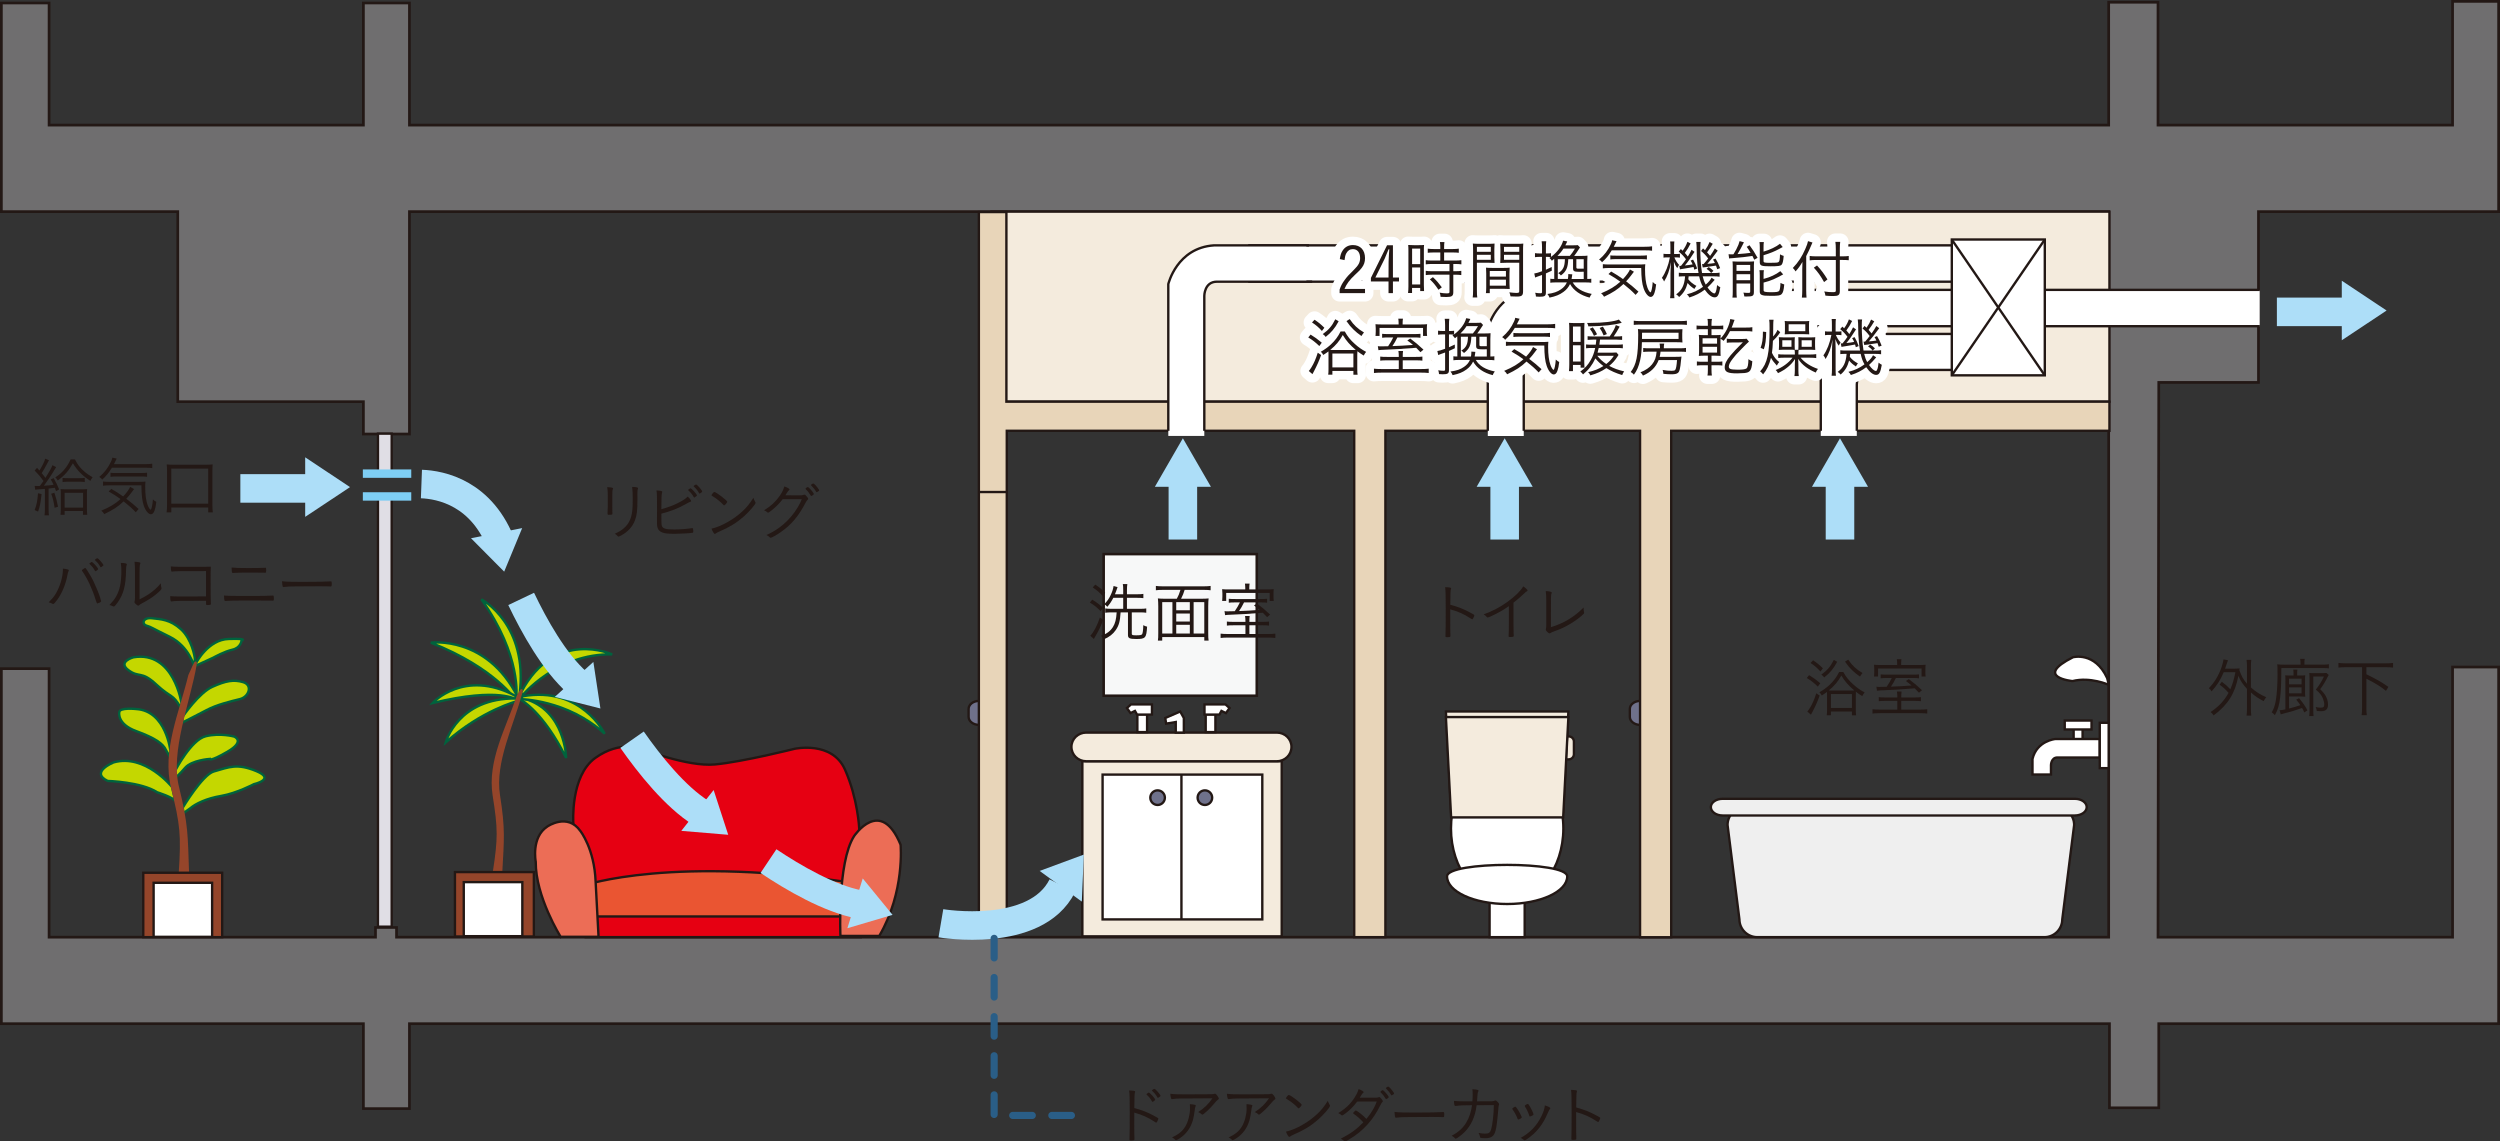 <?xml version="1.0" encoding="UTF-8"?>
<svg xmlns="http://www.w3.org/2000/svg" viewBox="0 0 210.709 96.206">
  <rect x="0" y="0" width="210.709" height="96.206" fill="#333333" stroke="none"/>
  <g style="isolation: isolate;">
    <g id="_レイヤー_2" data-name="レイヤー_2">
      <g id="Item">
        <g>
          <path d="M83.394,60.423c0,.372-.394.674-.878.674h0c-.484,0-.878-.302-.878-.674v-.674c0-.373.394-.674.878-.674h0c.485,0,.878.301.878.674v.674Z" style="fill: #6f718b; stroke: #231815; stroke-miterlimit: 3.864; stroke-width: .201px;"/>
          <path d="M139.124,60.423c0,.373-.394.674-.878.674h0c-.484,0-.878-.302-.878-.674v-.674c0-.373.394-.674.878-.674h0c.485,0,.878.301.878.674v.674Z" style="fill: #6f718b; stroke: #231815; stroke-miterlimit: 3.864; stroke-width: .201px;"/>
          <line x1="139.489" y1="76.415" x2="139.489" y2="78.974" style="fill: none; stroke: #231815; stroke-miterlimit: 3.864; stroke-width: .201px;"/>
          <line x1="83.665" y1="76.415" x2="83.665" y2="78.974" style="fill: none; stroke: #231815; stroke-miterlimit: 3.864; stroke-width: .201px;"/>
          <polygon points="190.353 17.837 210.594 17.837 210.594 .115 206.711 .115 206.711 10.546 181.885 10.546 181.885 .187 177.727 .187 177.727 10.546 34.51 10.546 34.51 .253 30.628 .253 30.628 10.546 4.137 10.546 4.137 .253 .115 .253 .115 17.837 14.981 17.837 14.981 33.854 30.628 33.854 30.628 36.58 34.51 36.58 34.51 17.837 177.727 17.837 177.727 43.397 177.727 45.165 177.727 78.986 33.421 78.986 33.421 78.17 31.647 78.17 31.647 78.986 4.137 78.986 4.137 56.353 .115 56.353 .115 86.28 30.628 86.28 30.628 93.437 34.51 93.437 34.51 86.28 177.792 86.28 177.792 93.369 181.949 93.369 181.949 86.28 210.594 86.28 210.594 56.221 206.711 56.221 206.711 78.986 181.885 78.986 181.949 32.233 190.353 32.233 190.353 17.837" style="fill: #6f6e6f; stroke: #231815; stroke-miterlimit: 3.864; stroke-width: .23px;"/>
          <g>
            <path d="M187.265,57.46c.321.24.507.409.714.638.201-.474.288-.763.43-1.443h-.985c-.257.626-.572,1.122-1.024,1.617-.076-.13-.114-.174-.229-.271.468-.469.816-1.052,1.073-1.776.076-.224.142-.479.163-.653l.376.076c-.049.114-.065.174-.104.294s-.076.224-.142.414h.816c.191,0,.289-.006.414-.017-.011.065-.016.087-.026.147.185.518.326.768.643,1.144v-1.471c0-.212-.011-.349-.038-.545h.402c-.026.186-.032.327-.032.545v1.781c.408.365.79.61,1.291.822-.071.082-.147.196-.218.333-.463-.24-.746-.431-1.073-.735v1.318c0,.288.006.43.032.637h-.402c.027-.207.038-.359.038-.637v-1.618c-.376-.408-.54-.665-.725-1.101-.268,1.466-.883,2.451-2.087,3.339-.07-.119-.146-.201-.256-.283.708-.484,1.149-.958,1.515-1.617-.256-.295-.436-.458-.757-.692l.19-.245Z" style="fill: #231815;"/>
            <path d="M193.897,55.869c0-.119-.011-.229-.033-.337h.387c-.021.104-.026.207-.026.343v.142h1.524c.268,0,.403-.006.54-.032v.349c-.131-.022-.251-.027-.528-.027h-3.481c-.005,1.302-.027,1.885-.098,2.468-.082.664-.19,1.04-.447,1.509-.087-.109-.142-.158-.267-.245.186-.311.272-.578.349-1.024.087-.507.142-1.351.142-2.168,0-.104-.006-.169-.006-.245v-.343c0-.065-.011-.175-.021-.268.164.021.306.027.589.027h1.378v-.147ZM192.623,57.417c0-.268-.006-.359-.017-.502.093.012.169.017.387.017h.315v-.18c0-.142-.011-.234-.026-.315h.354c-.017.087-.021.163-.021.315v.18h.245c.245,0,.327-.005.436-.017-.017.099-.017.175-.017.426v.904c0,.212,0,.332.017.474-.104-.011-.245-.017-.397-.017h-.97v1.014q.534-.137.953-.278c-.093-.146-.146-.224-.349-.469l.24-.125c.359.436.501.643.708,1.029l-.268.175c-.07-.175-.104-.234-.185-.376-.676.239-1.046.349-1.574.474-.088.017-.158.038-.224.065l-.098-.349c.146-.005.25-.021.49-.076v-2.369ZM193.984,57.678v-.479h-1.057v.479h1.057ZM192.928,58.435h1.057v-.501h-1.057v.501ZM194.654,57.172c0-.207-.005-.333-.021-.452.108.011.174.016.376.016h.702c.175,0,.3-.005.376-.016l.186.169q-.017.026-.065.119c-.234.463-.42.773-.653,1.079.223.223.321.338.425.501.152.256.234.522.234.795,0,.387-.186.562-.589.562-.131,0-.239-.006-.359-.017-.011-.125-.033-.196-.093-.338.169.038.3.055.409.055.239,0,.315-.065.315-.262,0-.142-.044-.337-.114-.512-.12-.289-.262-.463-.6-.746.311-.397.485-.676.687-1.106h-.898v2.833c0,.213.005.359.021.501h-.365c.017-.158.027-.272.027-.501v-2.68Z" style="fill: #231815;"/>
            <path d="M197.698,56.234c-.245,0-.43.011-.609.033v-.393c.168.021.354.033.609.033h3.389c.256,0,.436-.012.61-.033v.393c-.18-.022-.371-.033-.61-.033h-1.64v.594c1.029.518,1.204.616,1.857,1.068l-.207.332c-.359-.289-.632-.469-1.105-.735q-.147-.082-.545-.289v2.462c0,.289.011.447.038.616h-.441c.027-.175.038-.344.038-.616v-3.432h-1.384Z" style="fill: #231815;"/>
          </g>
          <g>
            <path d="M51.226,41.771c0-.332-.011-.495-.049-.713.37.021.495.049.495.108,0,.017-.005.033-.021.065-.032.076-.043.202-.043.507v.888c0,.163.005.485.005.539.006.05.006.088.006.109,0,.07-.022.098-.082.104-.065,0-.131.005-.196.011h-.055c-.07-.006-.081-.027-.081-.109,0-.026,0-.064.005-.168.012-.191.017-.393.017-.496v-.845ZM53.776,41.162c0,.016,0,.026-.017.06-.027.065-.038.196-.038.425,0,.055,0,.137.005.245v.267c0,.883-.049,1.275-.212,1.705-.196.523-.594.959-1.145,1.259-.136.07-.218.108-.245.108q-.038,0-.103-.081c-.061-.071-.12-.114-.207-.164.381-.18.555-.283.751-.452.425-.359.654-.833.725-1.486.027-.262.038-.49.038-.992,0-.479-.016-.795-.049-1.019.403.017.496.038.496.126Z" style="fill: #231815;"/>
            <path d="M55.377,42.736c0-.894-.005-1.149-.049-1.4.349.017.49.049.49.12,0,.021-.006.032-.021.076q-.055.125-.055,1.384c.653-.175,1.204-.397,1.716-.687.213-.12.354-.224.507-.376.158.142.288.316.288.376,0,.032-.021.049-.081.07-.104.038-.196.082-.354.175-.61.354-1.28.621-2.075.817q0,.871.021.958c.065.295.289.376,1.057.376.464,0,1.035-.043,1.482-.108.027-.006.038-.006.049-.006.032,0,.049.011.06.044.011.027.022.142.022.212,0,.099-.012.126-.061.137-.163.038-1.062.087-1.503.087-.523,0-.812-.027-1.008-.098-.349-.12-.49-.349-.49-.779l.005-1.378ZM58.035,41.254c.012-.005.027-.016.044-.032.076-.055.104-.071.131-.065.038.006.152.104.294.262.109.114.24.294.24.326,0,.027-.017.05-.093.104-.076.065-.114.088-.131.088-.021,0-.033-.011-.055-.044-.12-.224-.245-.376-.431-.545-.021-.021-.032-.032-.032-.049s.011-.027.032-.044ZM58.673,40.835c.087.006.512.496.512.594,0,.032-.016.044-.125.12-.065.043-.076.049-.098.049-.017,0-.027-.006-.044-.038-.114-.218-.245-.376-.436-.545-.017-.017-.022-.021-.022-.032,0-.039.164-.153.213-.147Z" style="fill: #231815;"/>
            <path d="M61.035,42.595c-.016,0-.038-.012-.06-.038-.239-.257-.55-.513-.883-.714-.119-.071-.125-.076-.125-.104s.049-.104.136-.201c.044-.055.071-.071.109-.071.152.006,1.084.719,1.084.828,0,.065-.201.3-.262.3ZM63.655,42.306c.022.032.027.055.027.076,0,.125-.522.73-.985,1.145-.61.539-1.226.915-2.06,1.269-.158.071-.245.114-.315.169-.033.027-.055.038-.071.038-.065,0-.196-.207-.283-.446.393-.082.894-.289,1.378-.566.469-.268.861-.556,1.226-.894.376-.349.6-.627.927-1.139.032.109.06.169.157.349Z" style="fill: #231815;"/>
            <path d="M65.964,42.077c-.224.3-.513.594-.828.86-.234.19-.354.272-.393.272-.027,0-.043-.011-.07-.032-.065-.061-.147-.109-.278-.169.556-.333.938-.682,1.302-1.188.213-.3.327-.523.409-.823.262.093.436.19.436.256,0,.022-.011.038-.049.071-.071.065-.087.087-.234.321-.032.055-.044.076-.06.098.157.006.544.006,1.215.006.174,0,.239-.011.321-.044.021-.011.054-.016.076-.016.038,0,.065.016.142.104.093.098.163.201.163.239s-.011.06-.06.109c-.061.065-.093.108-.142.201-.621,1.188-1.221,1.896-2.146,2.533-.332.229-.735.452-.812.452-.027,0-.049-.011-.071-.033-.087-.092-.163-.142-.288-.201.854-.381,1.541-.904,2.135-1.623.365-.437.676-.959.845-1.395h-1.612ZM68.382,41.805c-.021,0-.038-.011-.054-.044-.164-.262-.245-.365-.414-.522-.011-.022-.017-.033-.017-.044,0-.006.006-.017.011-.038.061-.06.131-.109.175-.109.081,0,.506.485.506.583,0,.017-.005.027-.016.05-.071.064-.164.125-.191.125ZM69.041,41.331c0,.026-.005.038-.065.076-.06.043-.13.076-.152.076-.016,0-.032-.017-.049-.049-.07-.147-.218-.333-.393-.502-.021-.021-.026-.038-.026-.049,0-.005.005-.021.016-.038.038-.044.142-.098.18-.098.065,0,.321.288.475.528.011.021.016.038.016.055Z" style="fill: #231815;"/>
          </g>
          <g>
            <path d="M5.733,48.003c.049.017.07.038.07.07,0,.022-.005.033-.027.071-.043.082-.055.125-.104.387-.136.714-.441,1.449-.822,1.988-.175.245-.311.393-.365.393-.017,0-.038-.006-.06-.022-.104-.06-.196-.093-.321-.125.283-.283.408-.436.566-.681.376-.605.632-1.449.632-2.081v-.082c.19.021.327.049.431.082ZM7.073,47.921c.032-.011.06-.021.065-.032.016-.011.027-.017.032-.017.027.006.049.011.049.017.033.021.213.305.338.518.234.387.376.675.627,1.274.163.403.239.599.256.681.032.142.055.234.076.262.006.011.011.021.011.027,0,.017-.005.027-.005.038,0,.027-.038.055-.131.104-.033.017-.093.038-.191.07q-.049,0-.146-.326c-.272-.894-.703-1.814-1.128-2.408q-.011-.017-.027-.06c0-.027.099-.109.175-.147ZM7.568,47.464c.012-.006.027-.017.044-.033.076-.055.104-.07.131-.065.038.006.152.104.294.262.109.114.24.294.24.327,0,.027-.017.049-.093.104-.076.065-.114.087-.131.087-.021,0-.033-.011-.055-.044-.12-.223-.245-.376-.431-.545-.021-.021-.032-.032-.032-.049s.011-.027.032-.043ZM8.206,47.05c.087.005.512.495.512.588,0,.033-.016.044-.125.12-.065.043-.076.049-.098.049-.017,0-.027-.006-.044-.038-.114-.213-.245-.376-.436-.545-.017-.011-.021-.017-.021-.027,0-.038.163-.152.212-.146Z" style="fill: #231815;"/>
            <path d="M10.694,47.567c0,.016-.005.026-.016.054-.038.082-.05.202-.055.437-.011,1.264-.202,1.993-.681,2.686-.175.25-.295.381-.349.381-.017,0-.033-.006-.061-.021-.076-.044-.174-.076-.311-.109.289-.305.414-.463.551-.697.332-.577.457-1.198.457-2.25,0-.185-.017-.381-.049-.604.349.006.512.044.512.126ZM11.763,50.514c.577-.283.898-.49,1.302-.844.19-.169.305-.289.495-.513v.061c0,.119.012.212.044.321.006.032.011.049.011.065,0,.076-.131.212-.463.49-.311.256-.703.507-1.22.778-.093.05-.158.093-.202.137-.027.027-.049.038-.076.038-.049,0-.158-.071-.239-.158-.061-.06-.082-.104-.082-.146,0-.027.006-.05.017-.088.021-.07.027-.114.027-.332v-2.081c0-.408-.012-.687-.038-.894.163.006.31.022.408.044.065.017.087.038.087.076q0,.033-.027.099c-.032.076-.043.277-.043.675v2.271Z" style="fill: #231815;"/>
            <path d="M17.365,48.134c-2.358,0-2.609.005-2.832.038-.017.005-.033.005-.038.005-.039,0-.061-.016-.065-.049-.022-.082-.033-.224-.033-.387.24.021.485.033.85.033h1.869c.223,0,.337,0,.653-.012-.017.496-.017.61-.017,1.052,0,1.16.006,1.879.022,2.075v.022c0,.038-.017.054-.055.064-.022.012-.142.022-.19.022-.126,0-.164-.017-.164-.065v-.294h-.49c-1.76,0-2.103.005-2.424.054h-.006c-.076,0-.087-.065-.104-.446.295.027.403.027,1.444.027.691,0,.915,0,1.579-.006v-2.135Z" style="fill: #231815;"/>
            <path d="M21.161,50.23c.839,0,1.542-.011,1.743-.032.071-.006.077-.006.109-.006.055,0,.07.055.07.224,0,.19-.011.212-.081.212-.017,0-.044,0-.082-.005-.146-.006-.735-.011-1.917-.011-1.155,0-1.738.011-1.983.038-.011.005-.038.005-.043.005-.065,0-.082-.07-.099-.463.376.033.638.038,2.282.038ZM20.96,47.878c.594,0,1.171-.012,1.329-.022q.049-.005.082-.005c.055,0,.065.032.065.207,0,.18-.011.212-.076.212h-.076c-.022,0-.061-.005-.115-.005h-.152c-.37-.006-.495-.006-.882-.006-.697,0-.942.006-1.265.021-.065.006-.114.006-.142.006-.038,0-.065.005-.076.005h-.027c-.043,0-.065-.021-.076-.06-.016-.082-.027-.234-.027-.397.327.032.676.044,1.438.044Z" style="fill: #231815;"/>
            <path d="M25.502,49.043c1.095,0,2.054-.017,2.358-.043h.033c.049,0,.07.038.07.136,0,.256-.011.294-.076.294h-.027c-.108-.011-.599-.016-.975-.016-.082,0-1.443.005-1.907.011-.55,0-.735.011-1.046.049-.016.005-.032.005-.043.005-.033,0-.055-.016-.065-.049-.027-.093-.038-.207-.055-.441.343.044.746.055,1.732.055Z" style="fill: #231815;"/>
          </g>
          <g>
            <path d="M2.92,40.951c.087.011.147.011.234.011.055,0,.076,0,.207-.006.142-.196.245-.338.305-.419-.3-.409-.452-.583-.746-.877l.201-.229c.104.109.142.153.207.229.257-.425.441-.807.479-1.003l.321.131q-.043.065-.19.359c-.114.224-.239.441-.425.73.175.207.19.234.316.403.37-.589.533-.889.588-1.073l.316.163c-.033.044-.065.098-.126.201-.229.398-.61.97-.904,1.367.397-.026.485-.032.812-.076-.092-.201-.125-.261-.239-.457l.245-.109c.201.349.327.61.463.953l-.262.147c-.043-.136-.06-.18-.098-.283-.158.027-.321.044-.528.065v1.732c0,.229.005.359.032.522h-.376c.022-.163.033-.315.033-.522v-1.705q-.186.017-.583.043c-.087.006-.152.012-.234.027l-.049-.326ZM3.503,41.637c-.087.796-.131,1.02-.294,1.482l-.289-.131c.163-.403.239-.796.283-1.411l.3.06ZM4.581,41.528c.131.376.213.681.311,1.182l-.288.088c-.071-.49-.153-.823-.289-1.183l.267-.087ZM6.319,38.723c.201.409.408.681.752.986.218.196.436.343.735.518-.071.087-.147.201-.191.305-.675-.441-1.111-.883-1.471-1.487-.354.638-.697,1.03-1.28,1.455-.065-.12-.104-.169-.207-.262.6-.387.986-.845,1.297-1.515h.365ZM5.447,43.391h-.349c.017-.147.027-.327.027-.518v-1.231c0-.196-.005-.289-.021-.419.108.011.212.016.37.016h1.509c.158,0,.256-.005.365-.016-.017.13-.021.218-.021.413v1.221c0,.218.011.431.027.534h-.36v-.321h-1.547v.321ZM5.273,40.275c.131.021.234.027.468.027h.942c.234,0,.333-.006.464-.027v.354c-.131-.022-.262-.027-.479-.027h-.91c-.212,0-.359.005-.484.027v-.354ZM5.447,42.781h1.553v-1.247h-1.553v1.247Z" style="fill: #231815;"/>
            <path d="M9.433,39.42c-.267.436-.468.687-.822,1.008-.038-.076-.109-.142-.245-.229.446-.376.757-.784,1.002-1.318.061-.125.082-.207.099-.311l.37.082c-.032.065-.038.076-.093.185-.043.093-.081.169-.142.283h2.571c.311,0,.485-.011.659-.038v.371c-.125-.022-.332-.033-.659-.033h-2.74ZM11.443,43.174c-.321-.333-.556-.545-1.024-.916-.501.469-.855.697-1.634,1.073-.082-.136-.126-.19-.251-.288.746-.316,1.171-.572,1.623-.98-.321-.234-.518-.36-1.002-.644l.229-.212c.425.245.621.37.997.637.3-.321.512-.615.583-.812l.338.191q-.027.032-.071.092-.032.033-.136.18c-.142.191-.283.365-.452.54.376.283.681.533,1.04.866l-.239.272ZM9.221,40.907c-.234,0-.387.011-.539.032v-.354c.136.017.277.027.49.027h2.5c.315,0,.419-.006.588-.022-.016.147-.021.272-.021.441,0,.632.065,1.16.196,1.515.07.207.201.414.262.414.07,0,.157-.397.19-.872.114.115.169.153.288.207-.043.36-.076.523-.142.714-.07.224-.18.338-.315.338-.207,0-.458-.305-.6-.729-.136-.393-.19-.883-.201-1.711h-2.696ZM9.313,39.845c.098.017.239.022.452.022h2.118c.245,0,.403-.012.513-.027v.349c-.147-.022-.262-.027-.513-.027h-2.086c-.207,0-.359.005-.484.027v-.344Z" style="fill: #231815;"/>
            <path d="M14.04,43.189c.027-.201.038-.37.038-.599v-2.888c0-.234-.011-.381-.027-.561.18.021.316.027.567.027h2.745c.245,0,.381-.006.561-.027-.016.174-.021.311-.021.561v2.888c0,.234.011.419.033.599h-.387v-.414h-3.111v.414h-.397ZM14.437,42.449h3.111v-2.953h-3.111v2.953Z" style="fill: #231815;"/>
          </g>
          <path d="M15.398,68.083s1.665-2.781,2.619-3.058c1.302-.371,1.962-.706,3.597-.028,1.64.681-.216,1.095-.216,1.095,0,0-1.443.76-2.727.984-1.279.211-2.204.678-2.617,1.033l-.587.42-.068-.446Z" style="fill: #c4d700; stroke: #00633d; stroke-miterlimit: 3.864; stroke-width: .201px;"/>
          <path d="M14.774,64.944s1.333-2.589,2.561-2.888c1.225-.301,2.401.026,2.401.026,0,0,.979.378-.577,1.28-1.553.899-1.496.601-1.496.601,0,0-1.5.111-2.048.736-.544.628-.763.79-.763.79l-.079-.545Z" style="fill: #c4d700; stroke: #00633d; stroke-miterlimit: 3.864; stroke-width: .201px;"/>
          <path d="M15.426,60.363s1.365-1.989,2.484-2.478c1.113-.496,1.771-.631,2.59-.388.812.248.488,1.231-.277,1.423-.763.19-1.934.464-2.804.925-.874.464-2.074,1.065-2.074,1.065l.08-.547Z" style="fill: #c4d700; stroke: #00633d; stroke-miterlimit: 3.864; stroke-width: .201px;"/>
          <path d="M16.545,55.849s1.007-1.942,2.726-1.993c1.717-.057,1.087.132,1.087.132,0,0-.052.601-.762.767-.709.163-1.473.599-1.638.682-.162.081-1.493.686-1.493.686l.079-.274Z" style="fill: #c4d700; stroke: #00633d; stroke-miterlimit: 3.864; stroke-width: .201px;"/>
          <path d="M16.366,56.176s-.409-1.692-2.072-2.513c-1.666-.817-1.498-.791-1.935-.929-.436-.133-.328-.708.437-.627.762.084,1.553.108,2.454.93.899.819,1.173,2.29,1.173,2.539l-.057.599Z" style="fill: #c4d700; stroke: #00633d; stroke-miterlimit: 3.864; stroke-width: .201px;"/>
          <path d="M15.305,59.315s-.643-4.491-4.063-3.914c0,0-1.353.378-.423,1.075.929.699,1.065.01,2.359,1.218,1.293,1.199,1.342.734,2.028,1.908l.098-.287Z" style="fill: #c4d700; stroke: #00633d; stroke-miterlimit: 3.864; stroke-width: .201px;"/>
          <path d="M14.363,63.306s-.354-3.377-2.864-3.543c0,0-1.445-.162-1.445.274,0,0-.214.981,1.42,1.58,1.636.6,2.262,1.066,2.509,1.584l.328.573.052-.469Z" style="fill: #c4d700; stroke: #00633d; stroke-miterlimit: 3.864; stroke-width: .201px;"/>
          <path d="M14.5,66.334s-2.263-2.835-4.933-2.073c0,0-2.017.821-.492,1.558,0,0,2.833.082,4.17.953,0,0,1.392.435,1.53.763l-.274-1.202Z" style="fill: #c4d700; stroke: #00633d; stroke-miterlimit: 3.864; stroke-width: .201px;"/>
          <path d="M15.169,73.547c.198-3.18.126-4.029-.648-7.13-.781-3.167.687-6.325,1.45-9.491.193-.383.584-1.385.519-.985-.523,3.156-2.265,7.346-1.499,10.418.782,3.174.735,4.038.846,7.283-.029.404-.693.312-.667-.096Z" style="fill: #95452a; stroke: #95452a; stroke-miterlimit: 3.864; stroke-width: .201px;"/>
          <rect x="12.075" y="73.558" width="6.651" height="5.428" style="fill: #95452a; stroke: #231815; stroke-miterlimit: 3.864; stroke-width: .201px;"/>
          <rect x="12.947" y="74.405" width="4.931" height="4.555" style="fill: #fff; stroke: #231815; stroke-miterlimit: 3.864; stroke-width: .201px;"/>
          <path d="M43.848,58.946s1.936,1.007,3.87,4.935c0,0-.08-4.008-3.517-4.989l-.353.054Z" style="fill: #c4d700; stroke: #00633d; stroke-miterlimit: 3.864; stroke-width: .201px;"/>
          <path d="M43.823,58.92s3.981.026,7.14,2.918c0,0-1.964-4.01-6.879-3.16l-.261.242Z" style="fill: #c4d700; stroke: #00633d; stroke-miterlimit: 3.864; stroke-width: .201px;"/>
          <path d="M43.964,58.678s2.963-3.637,7.627-3.523c0,0-4.798-2.189-7.651,3.164l.024.359Z" style="fill: #c4d700; stroke: #00633d; stroke-miterlimit: 3.864; stroke-width: .201px;"/>
          <path d="M43.517,58.797s.47-3.51-2.941-8.282c0,0,3.982,2.102,3.213,8.047l-.272.235Z" style="fill: #c4d700; stroke: #00633d; stroke-miterlimit: 3.864; stroke-width: .201px;"/>
          <path d="M43.519,59.065s-1.741-2.748-7.197-4.898c0,0,4.687-.623,7.298,4.552l-.101.347Z" style="fill: #c4d700; stroke: #00633d; stroke-miterlimit: 3.864; stroke-width: .201px;"/>
          <path d="M43.549,58.984s-1.387-1.108-7.085.267c0,0,2.64-2.897,6.968-.605l.117.339Z" style="fill: #c4d700; stroke: #00633d; stroke-miterlimit: 3.864; stroke-width: .201px;"/>
          <path d="M43.631,59.081s-3.025.765-6.066,3.492c0,0,1.044-3.773,5.937-3.699l.129.207Z" style="fill: #c4d700; stroke: #00633d; stroke-miterlimit: 3.864; stroke-width: .201px;"/>
          <path d="M41.639,73.481c.432-2.835.432-3.607-.017-6.441-.456-2.905,1.107-5.621,2.041-8.395.197-.326.368-.682.277-.326-.719,2.788-2.34,5.89-1.898,8.708.457,2.901.344,3.675.187,6.59-.054.364-.649.228-.592-.136Z" style="fill: #95452a; stroke: #95452a; stroke-miterlimit: 3.864; stroke-width: .201px;"/>
          <rect x="38.344" y="73.502" width="6.651" height="5.428" style="fill: #95452a; stroke: #231815; stroke-miterlimit: 3.864; stroke-width: .201px;"/>
          <path d="M72.418,78.986h-23.062l-1.033-9.598s-.278-3.979,1.851-5.506c2.126-1.526,3.924-.767,3.924-.767,0,0,3.817,1.533,6.162,1.316,2.344-.219,6.7-1.316,6.7-1.316,0,0,3.167-.707,4.256,1.744,1.09,2.459,1.202,4.965,1.202,4.965v9.162Z" style="fill: #e60012; stroke: #231815; stroke-miterlimit: 3.864; stroke-width: .201px;"/>
          <path d="M72.522,77.186v-2.671c-15.75-2.506-23.277.108-23.277.108l.219,2.621h21.37l1.689-.058Z" style="fill: #ea5532; stroke: #231815; stroke-miterlimit: 3.864; stroke-width: .201px;"/>
          <rect x="39.088" y="74.349" width="4.936" height="4.555" style="fill: #fff; stroke: #231815; stroke-miterlimit: 3.864; stroke-width: .201px;"/>
          <path d="M47.255,78.96s-2.125-3.384-2.101-6.327c0,0-.405-2.072.984-2.975,0,0,1.692-1.173,2.78.385,0,0,1.174,1.476,1.282,4.255l.247,4.661h-3.191Z" style="fill: #ec6d56; stroke: #231815; stroke-miterlimit: 3.864; stroke-width: .201px;"/>
          <path d="M70.834,78.881s-.274-6.167,1.147-8.404c0,0,2.234-3.379,3.922.714,0,0,.382,3.976-1.794,7.69h-3.274Z" style="fill: #ec6d56; stroke: #231815; stroke-miterlimit: 3.864; stroke-width: .201px;"/>
          <g>
            <rect x="91.225" y="64.16" width="16.802" height="14.759" style="fill: #f4ebdd; stroke: #231815; stroke-miterlimit: 3.864; stroke-width: .201px;"/>
            <rect x="92.93" y="65.286" width="13.461" height="12.205" style="fill: #fff; stroke: #231815; stroke-miterlimit: 3.864; stroke-width: .201px;"/>
            <line x1="99.575" y1="65.254" x2="99.575" y2="77.491" style="fill: none; stroke: #231815; stroke-miterlimit: 3.864; stroke-width: .201px;"/>
            <path d="M100.939,67.23c0-.339.274-.616.613-.616.338,0,.614.277.614.616,0,.341-.276.616-.614.616-.34,0-.613-.275-.613-.616Z" style="fill: #6f718b; stroke: #231815; stroke-miterlimit: 3.864; stroke-width: .201px;"/>
            <path d="M96.952,67.23c0-.339.277-.616.615-.616.336,0,.613.277.613.616,0,.341-.277.616-.613.616-.338,0-.615-.275-.615-.616Z" style="fill: #6f718b; stroke: #231815; stroke-miterlimit: 3.864; stroke-width: .201px;"/>
            <path d="M91.543,61.745h16.072c.688,0,1.236.538,1.236,1.204,0,.671-.548,1.211-1.236,1.211h-16.072c-.681,0-1.239-.54-1.239-1.211,0-.666.558-1.204,1.239-1.204h0Z" style="fill: #f4ebdd; stroke: #231815; stroke-miterlimit: 3.864; stroke-width: .201px;"/>
            <rect x="95.861" y="60.208" width=".819" height="1.495" style="fill: #fff; stroke: #231815; stroke-miterlimit: 3.864; stroke-width: .201px;"/>
            <rect x="101.621" y="60.208" width=".817" height="1.495" style="fill: #fff; stroke: #231815; stroke-miterlimit: 3.864; stroke-width: .201px;"/>
            <polygon points="101.519 60.226 102.78 60.226 102.948 59.919 103.326 60.102 103.631 59.676 103.289 59.372 101.519 59.372 101.519 60.226" style="fill: #fff; stroke: #231815; stroke-miterlimit: 3.864; stroke-width: .201px;"/>
            <polygon points="97.09 60.226 95.832 60.226 95.659 59.919 95.285 60.102 94.98 59.676 95.319 59.372 97.09 59.372 97.09 60.226" style="fill: #fff; stroke: #231815; stroke-miterlimit: 3.864; stroke-width: .201px;"/>
            <polygon points="99.098 61.745 99.098 60.854 98.284 60.99 98.213 60.515 99.472 59.968 99.779 60.515 99.779 61.745 99.098 61.745" style="fill: #fff; stroke: #231815; stroke-miterlimit: 3.864; stroke-width: .201px;"/>
            <rect x="93.021" y="46.702" width="12.904" height="11.937" style="fill: #f7f8f8; stroke: #231815; stroke-miterlimit: 3.864; stroke-width: .217px;"/>
            <g>
              <path d="M92.059,50.539c.37.229.577.387.904.681l-.202.289c-.311-.321-.533-.496-.904-.725l.202-.245ZM92.984,52.244c-.229.594-.393.937-.67,1.399-.011.017-.049.088-.12.213l-.3-.272c.289-.305.562-.817.812-1.542l.277.202ZM92.314,49.275c.349.229.545.387.833.687l-.212.267c-.272-.3-.469-.474-.839-.719l.218-.234ZM95.833,50.087c.257,0,.42-.011.534-.033v.36c-.174-.022-.332-.027-.534-.027h-.85v.926h1.149c.207,0,.338-.011.479-.032v.364c-.131-.021-.277-.032-.474-.032h-.746v1.803c0,.109.06.131.37.131.321,0,.446-.021.501-.093.049-.065.093-.37.098-.763.12.065.191.099.322.126-.061.958-.137,1.04-.916,1.04-.561,0-.697-.065-.697-.338v-1.906h-.62c-.05.773-.142,1.101-.414,1.498-.234.338-.54.577-.992.773-.07-.12-.136-.202-.245-.294.485-.169.779-.393,1.003-.741.19-.305.277-.643.315-1.236h-.452c-.196,0-.37.011-.512.032v-.364c.131.021.3.032.501.032h1.014v-.926h-.834c-.169.326-.272.479-.501.757-.131-.136-.147-.147-.262-.218.262-.272.387-.452.534-.757.142-.295.213-.518.251-.779l.337.093q-.021.06-.108.311c-.017.049-.071.196-.114.294h.697v-.344c0-.25-.006-.381-.033-.517h.382c-.022.146-.033.299-.033.512v.349h.85Z" style="fill: #231815;"/>
              <path d="M101.246,50.463c.267,0,.446-.006.621-.027-.021.19-.033.376-.033.659v2.266c0,.306.006.475.033.632h-.365v-.299h-3.546v.299h-.365c.027-.19.032-.315.032-.637v-2.261c0-.256-.011-.441-.032-.659.169.021.349.027.615.027h.98c.153-.283.196-.393.306-.746h-1.521c-.229,0-.381.011-.55.032v-.365c.152.022.321.033.55.033h3.514c.224,0,.393-.011.551-.033v.365c-.147-.021-.321-.032-.551-.032h-1.64c-.076.256-.169.501-.299.746h1.699ZM97.956,50.751v2.647h.86v-2.647h-.86ZM100.282,50.751h-1.145v.682h1.145v-.682ZM99.138,52.386h1.145v-.676h-1.145v.676ZM99.138,53.398h1.145v-.735h-1.145v.735ZM100.603,53.398h.898v-2.647h-.898v2.647Z" style="fill: #231815;"/>
              <path d="M106.409,52.413c.277,0,.392-.006.55-.027v.343c-.146-.021-.294-.027-.556-.027h-1.1v.735h1.53c.316,0,.496-.011.659-.032v.365c-.19-.022-.376-.033-.681-.033h-3.258c-.305,0-.485.011-.676.033v-.365c.169.021.344.032.659.032h1.433v-.735h-1.008c-.261,0-.408.006-.556.027v-.343c.153.021.268.027.562.027h1.002v-.076c0-.153-.011-.289-.032-.42h.392c-.021.142-.026.256-.026.42v.076h1.105ZM104.955,49.542c0-.125-.012-.234-.027-.354h.392c-.016.114-.027.223-.027.354v.137h1.373c.343,0,.528-.006.691-.022-.016.126-.021.196-.021.376v.256c0,.152.006.251.021.359h-.343v-.675h-3.666v.675h-.343q.005-.043.011-.108c.005-.044.011-.163.011-.256v-.278c0-.131-.006-.207-.021-.349.152.017.326.022.647.022h1.303v-.137ZM104.181,50.773c-.326,0-.474.005-.615.027v-.333c.152.017.278.022.594.022h2.037c.316,0,.441-.006.6-.022v.333c-.152-.022-.278-.027-.594-.027h-1.351c-.158.321-.251.479-.42.729.604-.021,1.014-.043,1.737-.098-.19-.164-.261-.218-.479-.376l.245-.163c.457.337.659.512,1.116.937l-.256.213c-.18-.196-.245-.262-.359-.371-.986.082-1.994.147-2.979.18-.093.006-.12.006-.202.022l-.049-.338c.12.017.169.017.256.017.125,0,.289-.006.61-.012.169-.245.305-.479.431-.74h-.322Z" style="fill: #231815;"/>
            </g>
          </g>
          <g>
            <path d="M152.48,56.904c.349.213.572.371.942.682l-.207.283c-.326-.316-.571-.507-.932-.725l.196-.24ZM153.368,58.626c-.168.479-.354.894-.62,1.4-.027.054-.05.092-.055.104-.038.07-.038.076-.061.108l-.305-.267c.076-.082.114-.137.224-.311.207-.338.364-.692.533-1.231l.283.196ZM152.813,55.651c.337.224.533.387.827.676l-.207.272c-.283-.316-.484-.485-.833-.719l.213-.229ZM153.989,58.632c0-.142,0-.213-.005-.311-.152.114-.229.169-.441.299-.049-.114-.104-.18-.201-.271.311-.175.582-.371.839-.605.354-.326.615-.675.827-1.105h.354c.224.414.463.714.85,1.057.306.278.583.469.948.665-.087.104-.125.169-.202.311-.223-.137-.364-.234-.533-.365-.006.076-.011.18-.011.315v1.155c0,.251.005.381.027.512h-.354v-.321h-1.771v.316h-.354c.022-.109.027-.256.027-.501v-1.149ZM154.845,55.782c-.19.349-.3.507-.495.746-.191.224-.316.344-.6.572-.065-.098-.125-.158-.245-.239.294-.218.425-.333.6-.534.185-.218.283-.37.457-.714l.283.169ZM156.016,58.201c.104,0,.169,0,.272-.006-.495-.419-.789-.751-1.095-1.258-.272.501-.583.871-1.057,1.258.104.006.147.006.234.006h1.645ZM154.316,59.666h1.771v-1.165h-1.771v1.165ZM155.776,55.598c.213.305.321.436.528.632.218.201.359.305.676.495-.087.104-.142.18-.213.3-.311-.218-.441-.327-.664-.539-.24-.234-.365-.387-.6-.72l.272-.168Z" style="fill: #231815;"/>
            <path d="M161.352,58.784c.277,0,.393-.006.55-.027v.343c-.146-.021-.294-.027-.556-.027h-1.1v.735h1.53c.315,0,.496-.011.659-.032v.365c-.19-.022-.376-.033-.681-.033h-3.258c-.305,0-.485.011-.676.033v-.365c.169.021.344.032.659.032h1.433v-.735h-1.008c-.261,0-.408.006-.556.027v-.343c.153.021.268.027.562.027h1.002v-.076c0-.153-.011-.289-.032-.42h.392c-.021.142-.026.256-.026.42v.076h1.105ZM159.898,55.913c0-.125-.012-.234-.027-.354h.392c-.016.114-.027.223-.027.354v.137h1.373c.343,0,.528-.006.691-.022-.016.126-.021.196-.021.376v.256c0,.152.006.251.021.359h-.343v-.675h-3.666v.675h-.343q.005-.043.011-.108c.005-.044.011-.163.011-.256v-.278c0-.131-.006-.207-.021-.349.152.017.326.022.647.022h1.303v-.137ZM159.124,57.144c-.326,0-.474.005-.615.027v-.333c.152.017.278.022.594.022h2.037c.316,0,.441-.006.6-.022v.333c-.152-.022-.278-.027-.594-.027h-1.351c-.158.321-.251.479-.42.729.604-.021,1.014-.043,1.737-.098-.19-.164-.261-.218-.479-.376l.245-.163c.457.337.659.512,1.116.937l-.256.213c-.18-.196-.245-.262-.359-.371-.986.082-1.994.147-2.979.18-.093.006-.12.006-.202.022l-.049-.338c.12.017.169.017.256.017.125,0,.289-.006.61-.012.169-.245.305-.479.431-.74h-.322Z" style="fill: #231815;"/>
          </g>
          <g>
            <path d="M122.232,52.048c0,.921.005,1.312.016,1.504v.026c0,.061-.011.088-.032.099-.027.017-.147.027-.245.027-.12,0-.142-.011-.142-.082v-.027c.016-.387.021-1.002.021-2.337,0-1.111-.011-1.476-.049-1.771.403.017.507.038.507.099q0,.021-.022.087c-.032.109-.038.229-.049,1.297.676.185,1.111.354,1.684.664.311.163.343.19.343.234,0,.032-.043.142-.108.262-.027.049-.055.07-.076.07q-.022,0-.181-.108c-.522-.338-1.023-.562-1.666-.735v.691Z" style="fill: #231815;"/>
            <path d="M127.172,51.089c-.437.306-.899.572-1.395.801-.24.114-.354.158-.393.158-.021,0-.044-.011-.071-.044-.087-.098-.142-.146-.267-.223.773-.283,1.373-.6,1.994-1.046.653-.469,1.133-.938,1.345-1.313.213.142.365.289.365.354,0,.021-.011.038-.049.055-.065.032-.131.081-.283.229-.321.3-.49.446-.855.735v1.792c0,.311.006.627.011.763.006.061.006.099.006.104,0,.049,0,.087.005.093v.049c0,.071-.06.093-.288.093-.125,0-.147-.011-.147-.082v-.032c.017-.245.022-.518.022-.986v-1.498Z" style="fill: #231815;"/>
            <path d="M130.324,50.583c0-.327-.011-.545-.044-.763.311.005.513.06.513.136,0,.017-.006.027-.027.076-.049.099-.049.175-.049,2.827,1.073-.321,1.955-.85,2.756-1.656v.065c0,.109.011.186.033.311.005.033.011.061.011.076,0,.033-.011.055-.044.088-.256.256-.653.556-1.111.833-.452.272-.839.452-1.346.627-.207.076-.25.092-.326.146-.027.022-.049.033-.076.033-.109,0-.327-.207-.327-.316,0-.005.006-.043.011-.076.027-.136.027-.158.027-.381v-2.026Z" style="fill: #231815;"/>
          </g>
          <rect x="31.855" y="41.842" width="1.158" height="36.262" style="fill: #e0dee5; stroke: #231815; stroke-miterlimit: 3.864; stroke-width: .201px;"/>
          <rect x="31.855" y="36.548" width="1.158" height="3.37" style="fill: #e0dee5; stroke: #231815; stroke-miterlimit: 3.864; stroke-width: .201px;"/>
          <rect x="83.567" y="17.837" width="94.225" height="16.018" style="fill: #f4ebdd; stroke: #231815; stroke-miterlimit: 3.864; stroke-width: .201px;"/>
          <line x1="20.258" y1="41.166" x2="26.474" y2="41.166" style="fill: none; stroke: #addef8; stroke-miterlimit: 3.864; stroke-width: 2.406px;"/>
          <polygon points="25.722 38.543 29.501 41.055 25.722 43.563 25.722 38.543" style="fill: #addef8;"/>
          <line x1="191.904" y1="26.285" x2="198.123" y2="26.285" style="fill: none; stroke: #addef8; stroke-miterlimit: 3.864; stroke-width: 2.406px;"/>
          <polygon points="197.374 23.66 201.151 26.172 197.374 28.679 197.374 23.66" style="fill: #addef8;"/>
          <rect x="133.902" y="24.431" width="56.554" height="3.1" style="fill: #fff;"/>
          <line x1="133.902" y1="24.431" x2="190.466" y2="24.431" style="fill: none; stroke: #231815; stroke-miterlimit: 3.864; stroke-width: .201px;"/>
          <line x1="133.902" y1="27.494" x2="190.466" y2="27.494" style="fill: none; stroke: #231815; stroke-miterlimit: 3.864; stroke-width: .201px;"/>
          <path d="M147.107,68.025h26.206c.829,0,1.504.676,1.504,1.506l-1.002,7.955c0,.826-.674,1.5-1.504,1.5h-24.201c-.831,0-1.506-.674-1.506-1.5l-1-7.955c0-.829.669-1.506,1.502-1.506Z" style="fill: #efefef; stroke: #231815; stroke-miterlimit: 3.864; stroke-width: .201px;"/>
          <path d="M145.194,67.325h29.679c.558,0,1.002.314,1.002.7h0c0,.394-.444.708-1.002.708h-29.679c-.554,0-.998-.314-.998-.708h0c0-.387.444-.7.998-.7Z" style="fill: #efefef; stroke: #231815; stroke-miterlimit: 3.864; stroke-width: .201px;"/>
          <polygon points="84.823 17.872 84.823 33.854 177.792 33.854 177.792 36.308 140.855 36.308 140.855 78.993 138.23 78.993 138.23 36.308 116.766 36.308 116.766 78.986 114.139 78.986 114.139 36.308 84.855 36.308 84.855 76.998 82.502 76.998 82.502 17.872 84.823 17.872" style="fill: #e8d5b9; stroke: #231815; stroke-miterlimit: 3.864; stroke-width: .201px;"/>
          <path d="M156.498,36.744v-4.336s.033-1.228,1.054-1.228h6.953v-3.035h-7.296s-3.029.274-3.747,3.272v5.327h3.035Z" style="fill: #fff;"/>
          <path d="M156.498,36.308v-3.9s0-1.228,1.054-1.228h6.953" style="fill: none; stroke: #231815; stroke-miterlimit: 3.864; stroke-width: .201px;"/>
          <path d="M153.462,36.308v-4.891s.718-3.066,3.853-3.272h7.19" style="fill: none; stroke: #231815; stroke-miterlimit: 3.864; stroke-width: .201px;"/>
          <path d="M128.427,36.744v-8.052s.035-1.229,1.058-1.229h7.544v-3.031h-7.884s-3.032.274-3.748,3.271v9.042h3.031Z" style="fill: #fff;"/>
          <path d="M128.427,36.308v-7.617s0-1.197,1.058-1.197h8.029" style="fill: none; stroke: #231815; stroke-miterlimit: 3.864; stroke-width: .201px;"/>
          <path d="M125.396,36.308v-8.606s.716-3.069,3.85-3.271h8.011" style="fill: none; stroke: #231815; stroke-miterlimit: 3.864; stroke-width: .201px;"/>
          <rect x="105.204" y="20.679" width="59.507" height="3.097" style="fill: #fff;"/>
          <line x1="105.204" y1="20.679" x2="164.71" y2="20.679" style="fill: none; stroke: #231815; stroke-miterlimit: 3.864; stroke-width: .201px;"/>
          <line x1="105.204" y1="23.742" x2="164.71" y2="23.742" style="fill: none; stroke: #231815; stroke-miterlimit: 3.864; stroke-width: .201px;"/>
          <path d="M101.503,36.744v-11.808s.034-1.228,1.058-1.228h7.546v-3.029h-7.885s-3.033.267-3.753,3.266v12.798h3.035Z" style="fill: #fff;"/>
          <path d="M101.503,36.308v-11.372s0-1.194,1.058-1.194h8.032" style="fill: none; stroke: #231815; stroke-miterlimit: 3.864; stroke-width: .201px;"/>
          <path d="M98.468,36.308v-12.362s.721-3.064,3.854-3.266h8.009" style="fill: none; stroke: #231815; stroke-miterlimit: 3.864; stroke-width: .201px;"/>
          <rect x="164.505" y="20.187" width="7.838" height="11.448" style="fill: #fff; stroke: #231815; stroke-miterlimit: 3.864; stroke-width: .201px;"/>
          <line x1="164.505" y1="31.634" x2="172.343" y2="20.187" style="fill: none; stroke: #231815; stroke-miterlimit: 3.864; stroke-width: .201px;"/>
          <line x1="172.337" y1="31.634" x2="164.5" y2="20.187" style="fill: none; stroke: #231815; stroke-miterlimit: 3.864; stroke-width: .201px;"/>
          <polygon points="87.625 73.406 91.348 72.028 91.181 75.991 87.625 73.406" style="fill: #addef8;"/>
          <path d="M79.301,77.816s7.976,1.355,10.234-3.16" style="fill: none; mix-blend-mode: multiply; stroke: #addef8; stroke-miterlimit: 3.864; stroke-width: 2.406px;"/>
          <path d="M35.52,40.795c1.614.061,5.158.736,6.809,5.291" style="fill: none; stroke: #addef8; stroke-miterlimit: 3.864; stroke-width: 2.406px;"/>
          <polygon points="44.01 44.51 42.494 48.181 39.697 45.364 44.01 44.51" style="fill: #addef8;"/>
          <polygon points="50.011 55.79 50.605 59.714 46.757 58.738 50.011 55.79" style="fill: #addef8;"/>
          <path d="M43.925,50.479c1.089,2.282,2.79,5.345,4.742,7.067" style="fill: none; stroke: #addef8; stroke-miterlimit: 3.864; stroke-width: 2.406px;"/>
          <polygon points="60.148 66.586 61.377 70.359 57.422 70.028 60.148 66.586" style="fill: #addef8;"/>
          <path d="M53.273,62.345c1.449,2.072,3.629,4.815,5.837,6.194" style="fill: none; stroke: #addef8; stroke-miterlimit: 3.864; stroke-width: 2.406px;"/>
          <polygon points="72.714 74.038 75.228 77.108 71.421 78.234 72.714 74.038" style="fill: #addef8;"/>
          <path d="M64.769,72.578c2.102,1.406,5.128,3.171,7.686,3.655" style="fill: none; stroke: #addef8; stroke-miterlimit: 3.864; stroke-width: 2.406px;"/>
          <path d="M177.727,57.657v.061s-1.54-.692-3.048-.314c0,0-3.323-.314.038-2.008,0,0,1.842-.503,2.882,1.756l.127.504Z" style="fill: #fff; stroke: #231815; stroke-miterlimit: 3.864; stroke-width: .201px;"/>
          <rect x="174.774" y="61.199" width=".754" height="2.261" style="fill: #fff; stroke: #231815; stroke-miterlimit: 3.864; stroke-width: .201px;"/>
          <path d="M172.864,65.278v-.802s.017-.631.54-.631h3.572v-1.558h-3.746s-1.556.14-1.924,1.68v1.311h1.558Z" style="fill: #fff; stroke: #231815; stroke-miterlimit: 3.864; stroke-width: .201px;"/>
          <rect x="176.976" y="60.919" width=".751" height="3.823" style="fill: #fff; stroke: #231815; stroke-miterlimit: 3.864; stroke-width: .201px;"/>
          <rect x="174.024" y="60.731" width="2.257" height=".751" style="fill: #fff; stroke: #231815; stroke-miterlimit: 3.864; stroke-width: .201px;"/>
          <line x1="155.081" y1="45.474" x2="155.081" y2="40.071" style="fill: none; stroke: #addef8; stroke-miterlimit: 3.864; stroke-width: 2.406px;"/>
          <polygon points="155.081 36.939 157.446 41.032 152.718 41.032 155.081 36.939" style="fill: #addef8;"/>
          <line x1="126.819" y1="45.474" x2="126.819" y2="40.071" style="fill: none; stroke: #addef8; stroke-miterlimit: 3.864; stroke-width: 2.406px;"/>
          <polygon points="126.819 36.939 129.184 41.032 124.456 41.032 126.819 36.939" style="fill: #addef8;"/>
          <line x1="99.697" y1="45.474" x2="99.697" y2="40.071" style="fill: none; stroke: #addef8; stroke-miterlimit: 3.864; stroke-width: 2.406px;"/>
          <polygon points="99.697 36.939 102.063 41.032 97.335 41.032 99.697 36.939" style="fill: #addef8;"/>
          <line x1="30.582" y1="39.919" x2="34.663" y2="39.919" style="fill: none; stroke: #7ecef4; stroke-miterlimit: 3.864; stroke-width: .708px;"/>
          <line x1="30.582" y1="41.842" x2="34.663" y2="41.842" style="fill: none; stroke: #7ecef4; stroke-miterlimit: 3.864; stroke-width: .708px;"/>
          <g>
            <path d="M95.599,94.468c0,.921.005,1.313.017,1.504v.027c0,.06-.012.087-.033.098-.027.017-.146.027-.245.027-.12,0-.142-.011-.142-.082v-.027c.017-.387.021-1.002.021-2.337,0-1.111-.011-1.471-.049-1.77.403.016.507.038.507.098q0,.021-.021.087c-.033.109-.038.234-.05,1.297.676.185,1.111.354,1.684.664.311.164.343.191.343.234,0,.033-.043.142-.108.262-.027.049-.055.07-.076.07s-.021,0-.18-.104c-.523-.343-1.024-.566-1.667-.74v.691ZM96.661,92.185c.011-.006.026-.017.043-.032.076-.055.104-.071.131-.065.038.005.152.104.294.261.109.12.24.3.24.333,0,.026-.017.049-.093.104-.076.065-.114.087-.131.087-.021,0-.032-.011-.055-.044-.119-.223-.245-.376-.43-.55-.022-.017-.033-.033-.033-.044,0-.017.011-.032.033-.049ZM97.298,91.771c.093.006.518.496.518.589,0,.032-.017.043-.125.119-.065.044-.082.049-.099.049-.021,0-.026-.005-.043-.038-.12-.212-.251-.376-.441-.544-.017-.012-.021-.017-.021-.027,0-.038.163-.153.212-.147Z" style="fill: #231815;"/>
            <path d="M99.596,92.583c-.359.006-.551.017-.752.049-.027.006-.049.006-.06.006-.05,0-.076-.021-.093-.093-.027-.104-.044-.212-.055-.359.37.044.583.049,1.416.049.169,0,1.303-.005,2.005-.011.147-.006.207-.011.278-.032.021-.006.038-.012.06-.012.06,0,.114.044.196.153.076.098.136.212.136.256,0,.038-.017.06-.065.087q-.114.071-.359.376c-.3.365-.866.894-.964.894-.022,0-.038-.006-.055-.027-.087-.087-.142-.12-.3-.19.534-.349.845-.654,1.204-1.161l-2.593.017ZM100.652,93.106c.104.021.131.038.131.081q0,.027-.033.115c-.027.064-.038.114-.054.288-.027.229-.104.648-.153.817-.185.648-.55,1.16-1.084,1.515-.157.104-.299.18-.337.18-.033,0-.039-.006-.12-.088-.055-.054-.087-.076-.218-.146.566-.272.86-.513,1.111-.915.239-.393.402-.997.402-1.521,0-.195,0-.272-.011-.37.158.011.268.021.365.044Z" style="fill: #231815;"/>
            <path d="M104.366,92.583c-.359.006-.551.017-.752.049-.027.006-.049.006-.06.006-.05,0-.076-.021-.093-.093-.027-.104-.044-.212-.055-.359.37.044.583.049,1.416.049.169,0,1.303-.005,2.005-.011.147-.006.207-.011.278-.032.021-.006.038-.012.06-.012.06,0,.114.044.196.153.076.098.136.212.136.256,0,.038-.017.06-.065.087q-.114.071-.359.376c-.3.365-.866.894-.964.894-.022,0-.038-.006-.055-.027-.087-.087-.142-.12-.3-.19.534-.349.845-.654,1.204-1.161l-2.593.017ZM105.423,93.106c.104.021.131.038.131.081q0,.027-.033.115c-.027.064-.038.114-.054.288-.027.229-.104.648-.153.817-.185.648-.55,1.16-1.084,1.515-.157.104-.299.18-.338.18-.032,0-.038-.006-.119-.088-.055-.054-.087-.076-.218-.146.566-.272.86-.513,1.111-.915.239-.393.402-.997.402-1.521,0-.195,0-.272-.011-.37.158.011.268.021.365.044Z" style="fill: #231815;"/>
            <path d="M109.452,93.417c-.016,0-.038-.012-.06-.038-.239-.257-.55-.513-.883-.714-.119-.071-.125-.076-.125-.104s.049-.104.136-.201c.044-.055.071-.071.109-.071.152.006,1.084.719,1.084.828,0,.065-.201.3-.262.3ZM112.072,93.128c.022.032.027.055.027.076,0,.125-.522.73-.985,1.145-.61.539-1.226.915-2.06,1.269-.158.071-.245.114-.315.169-.033.027-.055.038-.071.038-.065,0-.196-.207-.283-.446.393-.082.894-.289,1.378-.566.469-.268.861-.556,1.226-.894.376-.349.6-.627.927-1.139.032.109.06.169.157.349Z" style="fill: #231815;"/>
            <path d="M113.4,93.842c-.163.125-.25.174-.283.174-.016,0-.032-.005-.054-.027-.065-.065-.164-.125-.272-.174.719-.436,1.171-.904,1.541-1.585.071-.131.131-.283.175-.437.25.088.425.191.425.257,0,.021-.011.038-.044.064-.06.044-.093.088-.169.219-.038.065-.065.114-.114.185h.834c.643,0,.659,0,.751-.038.022-.011.038-.017.061-.017.043,0,.093.044.196.169.06.076.104.147.104.18,0,.027-.012.039-.044.077-.038.032-.082.104-.147.233-.37.725-.653,1.149-1.084,1.635-.468.522-.898.871-1.596,1.296-.186.115-.272.153-.316.153-.032,0-.054-.012-.081-.038-.065-.071-.164-.137-.278-.196.855-.441,1.318-.779,1.901-1.378-.289-.311-.512-.507-.817-.72-.027-.021-.043-.038-.043-.055,0-.021.021-.054.104-.136.081-.082.092-.087.125-.087.093,0,.643.436.888.708.099-.109.224-.278.327-.425.262-.382.387-.627.55-1.041-.648.006-.659.006-1.65.006-.315.419-.61.714-.986.997ZM116.838,92.638c-.021,0-.038-.011-.055-.044-.163-.261-.245-.364-.414-.522-.011-.021-.016-.033-.016-.044,0-.005.005-.017.011-.038.06-.06.131-.108.174-.108.082,0,.507.484.507.582,0,.017-.005.027-.017.05-.07.065-.163.125-.19.125ZM117.497,92.164c0,.032-.005.038-.065.081-.06.044-.131.076-.152.076-.017,0-.032-.016-.049-.054-.071-.142-.218-.333-.393-.502-.021-.021-.027-.032-.027-.049,0-.005.006-.021.017-.038.038-.043.142-.098.18-.098.065,0,.321.288.474.528.012.027.017.038.017.055Z" style="fill: #231815;"/>
            <path d="M119.266,93.77c1.095,0,2.054-.016,2.358-.043h.033c.049,0,.07.038.07.136,0,.256-.011.294-.076.294h-.027c-.108-.011-.599-.016-.975-.016-.082,0-1.443.005-1.907.011-.55,0-.735.011-1.046.049-.016.005-.032.005-.043.005-.033,0-.055-.016-.065-.049-.027-.093-.038-.207-.055-.441.343.044.746.055,1.732.055Z" style="fill: #231815;"/>
            <path d="M124.456,93.149q0,.017-.006.05c-.125.937-.457,1.655-1.013,2.222-.229.229-.665.556-.741.556-.021,0-.044-.011-.065-.038-.087-.098-.158-.146-.283-.212.566-.3.959-.648,1.236-1.122.245-.403.403-.877.485-1.455-.697,0-1.024.017-1.352.061-.011,0-.049.005-.049.005-.081,0-.108-.098-.125-.43.229.026.452.038.898.038h.659c.017-.196.022-.403.022-.594,0-.196-.006-.295-.027-.425.37.016.522.054.522.125,0,.017-.005.038-.021.065-.049.093-.065.174-.082.484-.005.142-.017.229-.021.344,1.002-.006,1.236-.006,1.258-.006.088-.006.142-.017.191-.038.043-.021.065-.027.098-.027.055,0,.114.038.213.147.07.081.098.125.098.163,0,.027-.006.038-.027.093q-.027.06-.065.61c-.027.381-.104,1.002-.146,1.253-.082.463-.196.686-.398.801-.119.076-.305.114-.501.114-.239,0-.376-.011-.419-.033-.044-.016-.05-.027-.071-.152-.017-.07-.055-.158-.108-.262.245.044.375.061.566.061.299,0,.419-.088.501-.376.114-.397.212-1.259.224-2.026l-1.449.005Z" style="fill: #231815;"/>
            <path d="M128.257,94.168c0,.038-.011.055-.082.099-.082.049-.174.093-.207.093-.027,0-.049-.022-.06-.061-.071-.212-.251-.556-.425-.795-.022-.027-.027-.038-.027-.049,0-.044.196-.18.262-.18.032,0,.076.049.195.229.088.131.153.239.207.354.044.082.126.251.131.268.006.021.006.032.006.043ZM130.67,93.411c0,.021-.011.038-.055.087-.038.044-.065.093-.125.234-.272.616-.441.915-.725,1.286-.294.387-.643.708-1.09,1.008-.087.054-.146.087-.174.087s-.038-.006-.114-.071c-.061-.049-.137-.098-.218-.136.778-.431,1.34-1.008,1.721-1.776.202-.397.289-.675.316-.964.311.098.463.18.463.245ZM128.764,93.041c.043,0,.081.049.185.223.142.234.3.589.3.665,0,.044-.032.065-.169.131-.049.021-.109.043-.136.043-.027,0-.033-.005-.076-.142-.082-.245-.196-.479-.338-.691-.011-.027-.017-.044-.017-.055,0-.016.006-.032.027-.055.082-.064.185-.119.224-.119Z" style="fill: #231815;"/>
            <path d="M132.843,94.419c0,.921.005,1.312.016,1.504v.026c0,.061-.011.088-.032.099-.027.017-.147.027-.245.027-.12,0-.142-.011-.142-.082v-.027c.016-.387.021-1.002.021-2.337,0-1.111-.011-1.476-.049-1.771.403.017.507.038.507.099q0,.021-.022.087c-.032.109-.038.229-.049,1.297.676.185,1.111.354,1.684.664.311.163.343.19.343.234,0,.032-.043.142-.108.262-.027.049-.055.07-.076.07q-.022,0-.181-.108c-.522-.338-1.023-.562-1.666-.735v.691Z" style="fill: #231815;"/>
          </g>
          <polyline points="90.302 94.013 83.79 94.013 83.79 77.794" style="fill: none; stroke: #2a5e87; stroke-dasharray: 1.649 1.649; stroke-linecap: round; stroke-linejoin: round; stroke-width: .602px;"/>
          <line x1="82.477" y1="41.47" x2="84.86" y2="41.47" style="fill: none; stroke: #231815; stroke-miterlimit: 3.864; stroke-width: .201px;"/>
          <g>
            <path d="M132.088,62.066h.129c.241,0,.438.195.438.439v1.058c0,.246-.198.44-.438.44h-.129c-.246,0-.443-.194-.443-.44v-1.058c0-.244.197-.439.443-.439h0Z" style="fill: #f4ebdd; stroke: #231815; stroke-miterlimit: 3.864; stroke-width: .201px;"/>
            <polygon points="121.866 59.968 132.189 59.968 131.75 68.431 122.305 68.431 121.866 59.968" style="fill: #f4ebdd; stroke: #231815; stroke-miterlimit: 3.864; stroke-width: .201px;"/>
            <rect x="125.548" y="74.173" width="2.957" height="4.813" style="fill: #fff; stroke: #231815; stroke-miterlimit: 3.864; stroke-width: .201px;"/>
            <path d="M122.294,69.823c0-3.387,2.116-6.129,4.735-6.129,2.611,0,4.736,2.741,4.736,6.129,0,3.389-2.125,6.134-4.736,6.134-2.619,0-4.735-2.744-4.735-6.134Z" style="fill: #fff; stroke: #231815; stroke-miterlimit: 3.864; stroke-width: .201px;"/>
            <path d="M121.961,73.863c0-1.29,10.131-1.29,10.131,0,0,1.284-2.266,2.33-5.063,2.33-2.799,0-5.068-1.045-5.068-2.33Z" style="fill: #fff; stroke: #231815; stroke-miterlimit: 3.864; stroke-width: .201px;"/>
            <polygon points="121.866 60.435 132.189 60.435 131.75 68.895 122.305 68.895 121.866 60.435" style="fill: #f4ebdd; stroke: #231815; stroke-miterlimit: 3.864; stroke-width: .201px;"/>
          </g>
          <g>
            <g>
              <path d="M115.049,24.706h-2.141v-.305c.125-.354.223-.529.436-.817.213-.289.327-.409.779-.855.381-.376.512-.621.512-.98,0-.469-.229-.752-.61-.752-.25,0-.43.12-.561.365-.076.147-.109.289-.142.561l-.398-.087c.05-.338.109-.528.245-.729.202-.3.491-.452.861-.452.626,0,1.019.419,1.019,1.101,0,.321-.082.566-.278.822-.119.163-.195.234-.577.594-.446.419-.691.746-.877,1.182h1.732v.354Z" style="fill: none; stroke: #fff; stroke-linejoin: round; stroke-width: 1.417px;"/>
              <path d="M117.401,23.393h.512v.332h-.512v.98h-.371v-.98h-1.486v-.3l1.361-2.751h.496v2.719ZM117.036,22.048c0-.022.027-.551.027-.572q.027-.315.032-.469h-.06q-.245.621-.332.801l-.785,1.586h1.111l.006-1.346Z" style="fill: none; stroke: #fff; stroke-linejoin: round; stroke-width: 1.417px;"/>
              <path d="M118.707,21.148c0-.218-.005-.376-.021-.501q.109.011.479.017h.387c.262,0,.354-.006.474-.017-.017.12-.017.213-.017.513v2.87c0,.245.006.393.017.501h-.326v-.261h-.687v.425h-.338c.021-.152.032-.333.032-.551v-2.996ZM119.017,22.26h.682v-1.307h-.682v1.307ZM119.017,23.975h.682v-1.433h-.682v1.433ZM120.837,21.279c-.18,0-.376.011-.501.027v-.349c.131.021.278.033.496.033h.561v-.169c0-.158-.011-.278-.032-.42h.381c-.021.131-.027.251-.027.42v.169h.741c.218,0,.359-.012.496-.033v.349c-.126-.017-.3-.027-.496-.027h-.741v.682h.927c.229,0,.397-.012.528-.033v.354c-.137-.022-.294-.033-.513-.033h-.168v.61h.163c.234,0,.376-.011.512-.033v.36c-.158-.022-.3-.033-.512-.033h-.163v1.471c0,.321-.12.409-.589.409-.082,0-.19-.006-.484-.017-.006-.137-.033-.234-.076-.349.201.038.436.06.588.06.201,0,.239-.021.239-.131v-1.443h-1.476c-.202,0-.376.011-.523.033v-.36c.137.022.283.033.523.033h1.476v-.61h-1.476c-.207,0-.371.011-.523.033v-.354c.131.021.3.033.528.033h.697v-.682h-.556ZM121.24,24.423c-.267-.397-.414-.577-.725-.877l.256-.186c.311.294.479.49.752.855l-.283.207Z" style="fill: none; stroke: #fff; stroke-linejoin: round; stroke-width: 1.417px;"/>
              <path d="M124.479,24.482c0,.3.006.458.032.589h-.387c.022-.142.033-.306.033-.589v-3.377c0-.251-.006-.414-.021-.578.136.017.277.022.544.022h.752c.256,0,.397-.006.534-.022-.011.153-.017.306-.017.502v.647c0,.207.006.344.017.485-.169-.011-.321-.017-.534-.017h-.953v2.337ZM124.479,21.224h1.171v-.419h-1.171v.419ZM124.479,21.895h1.171v-.42h-1.171v.42ZM127.225,23.878c0,.213.006.349.017.479-.136-.011-.327-.017-.539-.017h-1.139v.365h-.327c.017-.131.027-.278.027-.49v-1.166c0-.18-.005-.349-.016-.49.157.017.277.021.517.021h.954c.245,0,.359-.005.522-.021-.011.142-.017.278-.017.49v.828ZM125.563,23.311h1.362v-.469h-1.362v.469ZM125.563,24.079h1.362v-.506h-1.362v.506ZM128.369,24.564c0,.343-.109.431-.539.431-.12,0-.376-.012-.518-.017-.027-.147-.05-.224-.099-.338.24.027.469.049.572.049.218,0,.262-.021.262-.146v-2.397h-1.073c-.224,0-.354.006-.528.017.011-.147.016-.294.016-.485v-.647c0-.186-.005-.333-.016-.502.136.017.267.022.533.022h.861c.272,0,.414-.006.55-.022-.017.196-.021.349-.021.578v3.459ZM126.762,21.224h1.286v-.419h-1.286v.419ZM126.762,21.895h1.286v-.42h-1.286v.42Z" style="fill: none; stroke: #fff; stroke-linejoin: round; stroke-width: 1.417px;"/>
              <path d="M133.362,21.568c.196,0,.311-.006.436-.021-.011.146-.017.261-.017.495v1.471c.147,0,.24-.005.338-.021v.338c-.136-.017-.267-.027-.479-.027h-1.084c.278.49.817.817,1.602.97-.07.082-.136.196-.18.311-.779-.202-1.334-.589-1.65-1.145-.125.268-.305.485-.562.671-.321.233-.637.364-1.165.474-.044-.12-.088-.19-.18-.306.528-.07.839-.18,1.144-.392.239-.164.393-.349.496-.583h-.959c-.169,0-.278.006-.436.027v-.338c.092.017.146.017.332.021v-1.438c0-.099,0-.137-.006-.262-.098.082-.108.093-.195.163-.05-.087-.126-.169-.207-.234.049-.032.064-.043.108-.076-.082-.011-.18-.016-.3-.016h-.104v1.084c.196-.088.257-.115.49-.229l.006.311c-.272.131-.359.169-.496.229v1.602c0,.299-.098.364-.539.364-.076,0-.142-.005-.3-.016-.005-.115-.027-.202-.065-.322.175.033.311.044.447.044.104,0,.131-.027.131-.12v-1.422c-.137.055-.218.082-.333.12-.104.033-.131.049-.245.099l-.076-.344c.169-.021.311-.065.654-.19v-1.209h-.245c-.109,0-.202.005-.349.026v-.343c.125.021.223.027.349.027h.245v-.49c0-.24-.012-.393-.033-.534h.387c-.021.152-.027.283-.027.528v.496h.099c.142,0,.223-.006.332-.021v.311c.523-.387.904-.899,1.019-1.368l.349.065q-.027.061-.082.175c-.011.017-.049.093-.081.152h.664c.191,0,.289-.005.387-.017l.186.196c-.038.049-.049.065-.104.158-.125.201-.267.403-.387.556h.687ZM132.31,21.568c.147-.169.283-.365.431-.615h-.97c-.142.229-.277.392-.507.615h1.046ZM132.147,23.513c.021-.119.032-.229.032-.326v-.088l.338.022q-.011.07-.027.19c-.005.06-.016.104-.032.201h1.024v-.609c-.207.005-.322.005-.382.005-.431,0-.518-.049-.518-.3v-.763h-.403c-.032.73-.169,1.03-.621,1.373-.064-.087-.114-.131-.229-.196.42-.267.551-.533.566-1.177h-.599v1.667h.85ZM133.482,21.846h-.621v.676c0,.104.032.125.195.125.071,0,.213,0,.426-.005v-.796Z" style="fill: none; stroke: #fff; stroke-linejoin: round; stroke-width: 1.417px;"/>
              <path d="M135.844,21.099c-.267.436-.468.687-.822,1.008-.038-.076-.109-.142-.245-.229.446-.376.757-.784,1.002-1.318.061-.125.082-.207.099-.311l.37.082c-.032.065-.038.076-.093.185-.043.093-.081.169-.142.283h2.571c.311,0,.485-.011.659-.038v.371c-.125-.022-.332-.033-.659-.033h-2.74ZM137.854,24.853c-.321-.333-.556-.545-1.024-.916-.501.469-.855.697-1.634,1.073-.082-.136-.126-.19-.251-.288.746-.316,1.171-.572,1.623-.98-.321-.234-.518-.36-1.002-.644l.229-.212c.425.245.621.37.997.637.3-.321.512-.615.583-.812l.338.191q-.027.032-.071.092-.032.033-.136.18c-.142.191-.283.365-.452.54.376.283.681.533,1.04.866l-.239.272ZM135.632,22.587c-.234,0-.387.011-.539.032v-.354c.136.017.277.027.49.027h2.5c.315,0,.419-.006.588-.022-.016.147-.021.272-.021.441,0,.632.065,1.16.196,1.515.07.207.201.414.262.414.07,0,.157-.397.19-.872.114.115.169.153.288.207-.043.36-.076.523-.142.714-.07.224-.18.338-.315.338-.207,0-.458-.305-.6-.729-.136-.393-.19-.883-.201-1.711h-2.696ZM135.725,21.524c.098.017.239.022.452.022h2.118c.245,0,.403-.012.513-.027v.349c-.147-.022-.262-.027-.513-.027h-2.086c-.207,0-.359.005-.484.027v-.344Z" style="fill: none; stroke: #fff; stroke-linejoin: round; stroke-width: 1.417px;"/>
              <path d="M140.788,20.898c0-.283-.005-.431-.021-.545h.354c-.016.125-.021.277-.021.539v.518h.142c.158,0,.256-.005.349-.021v.327c-.114-.017-.207-.022-.343-.022h-.126c.099.251.224.447.398.632-.065.099-.088.131-.153.272-.136-.18-.195-.3-.288-.556.011.354.021.589.021.769v1.716c0,.288.006.469.027.604h-.365c.022-.147.033-.332.033-.604v-1.428c0-.207.016-.621.049-1.013-.137.725-.305,1.192-.589,1.64-.043-.12-.108-.224-.185-.306.311-.446.545-1.034.676-1.727h-.181c-.146,0-.267.006-.359.022v-.327c.099.017.186.021.359.021h.224v-.512ZM142.324,23.29c-.011.146-.011.152-.027.25.18.229.371.382.682.556-.061.071-.082.104-.169.256-.257-.169-.409-.299-.572-.501-.137.523-.338.855-.714,1.183-.087-.109-.136-.147-.25-.224.479-.338.697-.779.751-1.52h-.06c-.196,0-.332.005-.469.021v-.327c.142.022.251.027.469.027h1.193c-.044-.245-.065-.393-.088-.653-.054-.551-.065-.725-.076-1.64-.005-.137-.011-.218-.027-.327h.365c-.021.125-.027.224-.027.512,0,.779.049,1.482.147,2.108h.926c.311,0,.414-.005.556-.032v.343c-.169-.027-.3-.032-.556-.032h-.871c.07.294.13.457.256.697.262-.224.408-.403.49-.583l.267.18c-.245.288-.408.463-.604.643.213.305.436.501.577.501.061,0,.093-.043.137-.18.038-.125.049-.163.093-.522.104.092.163.131.271.185-.119.665-.223.85-.479.85-.251,0-.54-.223-.834-.647-.393.299-.779.495-1.296.659-.065-.131-.099-.169-.207-.268.55-.142.937-.321,1.356-.632-.164-.288-.234-.49-.322-.882h-.888ZM142.493,20.516c-.158.321-.294.54-.49.801.12.131.147.164.251.306.142-.224.195-.316.315-.572l.251.174c-.344.545-.539.828-.812,1.149.233-.021.474-.054.653-.092-.06-.137-.082-.18-.169-.321l.207-.082c.152.256.229.431.343.752l-.239.098c-.027-.104-.032-.136-.065-.229-.207.043-.381.076-.997.174-.065.011-.081.017-.146.027l-.061-.294h.147c.196-.24.3-.376.419-.556-.195-.262-.343-.42-.615-.648l.186-.212.146.142c.196-.272.311-.485.403-.752l.272.136ZM143.452,22.255c.038.005.06.005.076.005h.055c.201-.234.218-.25.387-.474-.213-.283-.333-.408-.6-.632l.169-.218c.082.076.109.098.163.152q.017-.021.05-.07c.125-.169.245-.388.337-.621l.268.152c-.18.305-.289.469-.479.719.12.131.131.142.256.3.19-.272.267-.387.397-.627l.245.186c-.463.627-.626.834-.877,1.111.256-.017.441-.038.638-.071-.06-.13-.082-.168-.158-.288l.213-.087c.152.245.256.457.387.806l-.245.093c-.044-.147-.061-.19-.104-.305-.229.038-.572.092-.855.125-.175.017-.19.021-.262.032l-.06-.288ZM144.018,22.511c.147.087.251.169.397.315l-.19.181c-.125-.147-.229-.24-.393-.349l.186-.147Z" style="fill: none; stroke: #fff; stroke-linejoin: round; stroke-width: 1.417px;"/>
              <path d="M145.688,21.427c.065.005.191.011.234.011q.021,0,.18-.006c.082-.13.142-.233.234-.408.169-.338.224-.469.283-.702l.365.098c-.049.087-.071.136-.104.207-.055.125-.294.561-.436.79.571-.044.763-.061,1.1-.109-.136-.234-.18-.3-.326-.507l.239-.13c.262.349.42.599.676,1.057l-.278.163c-.076-.163-.104-.213-.157-.321-.371.065-1.106.147-1.656.186-.196.011-.24.016-.305.032l-.05-.359ZM146.043,22.511c0-.196-.006-.332-.021-.479.13.011.223.017.419.017h.915c.229,0,.344-.006.485-.022-.011.104-.017.251-.017.344v2.228c0,.344-.082.393-.648.393-.038,0-.087,0-.158-.006-.011-.098-.043-.233-.076-.326.12.016.251.027.403.027.142,0,.169-.022.169-.12v-.67h-1.155v.653c0,.245.006.397.027.534h-.37c.021-.142.027-.283.027-.523v-2.048ZM146.358,22.832h1.155v-.501h-1.155v.501ZM146.358,23.616h1.155v-.506h-1.155v.506ZM148.636,21.209c.534-.152,1.073-.409,1.389-.665l.229.278q-.087.043-.294.157c-.376.207-.79.376-1.324.534v.469c0,.152.06.169.539.169.496,0,.648-.011.72-.061.087-.049.114-.19.13-.653.104.06.202.104.311.131-.038.446-.087.638-.174.741-.087.108-.289.136-.964.136-.747,0-.877-.049-.877-.354v-1.23c0-.202-.006-.316-.027-.458h.37c-.021.12-.027.234-.027.452v.354ZM148.642,23.508c.544-.137,1.035-.365,1.41-.654l.24.272c-.229.131-.632.338-.812.414-.3.125-.479.186-.839.278v.626c0,.104.038.137.169.158.108.021.245.027.495.027.414,0,.583-.027.648-.114.06-.071.098-.3.114-.67.093.049.207.098.316.13-.044.496-.104.703-.229.823-.114.108-.288.136-.877.136-.49,0-.648-.017-.79-.076-.125-.055-.168-.136-.168-.305v-1.308c0-.262-.006-.359-.027-.469h.376c-.022.109-.027.207-.027.458v.272Z" style="fill: none; stroke: #fff; stroke-linejoin: round; stroke-width: 1.417px;"/>
              <path d="M152.234,24.461c0,.239.011.436.027.621h-.393c.022-.186.033-.359.033-.632v-1.749c0-.234.005-.408.017-.632-.207.359-.327.523-.583.807l-.038-.061q-.061-.104-.191-.229c.464-.484.763-.942,1.046-1.591.137-.311.207-.512.234-.67l.376.114c-.032.061-.065.142-.131.3-.065.169-.239.545-.397.845v2.876ZM155.067,24.526c0,.338-.114.425-.566.425-.213,0-.426-.011-.648-.033-.022-.142-.044-.223-.099-.354.316.049.475.06.714.06.213,0,.262-.021.262-.131v-2.582h-1.646c-.218,0-.425.011-.556.033v-.371c.137.022.327.033.545.033h1.656v-.604c0-.251-.011-.469-.038-.616h.408c-.021.181-.032.349-.032.616v.604h.256c.207,0,.354-.011.496-.033v.36c-.153-.017-.327-.022-.496-.022h-.256v2.615ZM153.144,22.374c.381.414.577.682.882,1.177l-.288.224c-.272-.496-.518-.845-.861-1.215l.268-.186Z" style="fill: none; stroke: #fff; stroke-linejoin: round; stroke-width: 1.417px;"/>
              <path d="M110.462,28.201c.349.213.572.371.942.682l-.207.283c-.326-.316-.571-.507-.932-.725l.196-.24ZM111.35,29.923c-.168.479-.354.894-.62,1.4-.027.054-.05.092-.055.104-.038.07-.038.076-.061.108l-.305-.267c.076-.082.114-.137.224-.311.207-.338.364-.692.533-1.231l.283.196ZM110.794,26.948c.338.224.534.387.828.676l-.207.272c-.283-.316-.484-.485-.833-.719l.212-.229ZM111.971,29.929c0-.142,0-.213-.005-.311-.152.114-.229.169-.441.299-.049-.114-.104-.18-.201-.271.311-.175.582-.371.839-.605.354-.326.615-.675.827-1.105h.354c.224.414.463.714.85,1.057.306.278.583.469.948.665-.087.104-.125.169-.202.311-.223-.137-.364-.234-.533-.365-.006.076-.011.18-.011.315v1.155c0,.251.005.381.027.512h-.354v-.321h-1.771v.316h-.354c.022-.109.027-.256.027-.501v-1.149ZM112.826,27.079c-.19.349-.3.507-.495.746-.191.224-.316.344-.6.572-.065-.098-.125-.158-.245-.239.294-.218.425-.333.6-.534.185-.218.283-.37.457-.714l.283.169ZM113.997,29.498c.104,0,.169,0,.272-.006-.495-.419-.789-.751-1.095-1.258-.272.501-.583.871-1.057,1.258.104.006.147.006.234.006h1.645ZM112.298,30.963h1.771v-1.165h-1.771v1.165ZM113.758,26.894c.213.305.321.436.528.632.218.201.359.305.676.495-.087.104-.142.18-.213.3-.311-.218-.441-.327-.664-.539-.24-.234-.365-.387-.6-.72l.272-.168Z" style="fill: none; stroke: #fff; stroke-linejoin: round; stroke-width: 1.417px;"/>
              <path d="M119.334,30.081c.277,0,.392-.006.55-.027v.343c-.146-.021-.294-.027-.556-.027h-1.1v.735h1.53c.316,0,.496-.011.659-.032v.365c-.19-.022-.376-.033-.681-.033h-3.258c-.305,0-.485.011-.676.033v-.365c.169.021.344.032.659.032h1.433v-.735h-1.008c-.261,0-.408.006-.556.027v-.343c.153.021.268.027.562.027h1.002v-.076c0-.153-.011-.289-.032-.42h.392c-.021.142-.026.256-.026.42v.076h1.105ZM117.88,27.21c0-.125-.012-.234-.027-.354h.392c-.016.114-.027.223-.027.354v.137h1.373c.343,0,.528-.006.691-.022-.016.126-.021.196-.021.376v.256c0,.152.006.251.021.359h-.343v-.675h-3.666v.675h-.343q.005-.043.011-.108c.005-.044.011-.163.011-.256v-.278c0-.131-.006-.207-.021-.349.152.017.326.022.647.022h1.303v-.137ZM117.105,28.441c-.326,0-.474.005-.615.027v-.333c.152.017.278.022.594.022h2.037c.316,0,.441-.006.6-.022v.333c-.152-.022-.278-.027-.594-.027h-1.351c-.158.321-.251.479-.42.729.604-.021,1.014-.043,1.737-.098-.19-.164-.261-.218-.479-.376l.245-.163c.457.337.659.512,1.116.937l-.256.213c-.18-.196-.245-.262-.359-.371-.986.082-1.994.147-2.979.18-.093.006-.12.006-.202.022l-.049-.338c.12.017.169.017.256.017.125,0,.289-.006.61-.012.169-.245.305-.479.431-.74h-.322Z" style="fill: none; stroke: #fff; stroke-linejoin: round; stroke-width: 1.417px;"/>
              <path d="M125.193,28.103c.196,0,.311-.006.436-.021-.011.146-.017.261-.017.495v1.471c.147,0,.24-.005.338-.021v.338c-.136-.017-.267-.027-.479-.027h-1.084c.278.49.817.817,1.602.97-.07.082-.136.196-.18.311-.779-.202-1.335-.589-1.65-1.145-.125.268-.305.485-.562.671-.321.233-.637.364-1.165.474-.044-.12-.088-.19-.18-.306.528-.07.839-.18,1.144-.392.239-.164.393-.349.496-.583h-.959c-.169,0-.278.006-.436.027v-.338c.092.017.146.017.332.021v-1.438c0-.099,0-.137-.006-.262-.098.082-.108.093-.195.163-.05-.087-.126-.169-.207-.234.049-.032.064-.043.108-.076-.082-.011-.18-.016-.3-.016h-.104v1.084c.196-.088.256-.115.49-.229l.006.311c-.272.131-.359.169-.496.229v1.602c0,.299-.098.364-.539.364-.076,0-.142-.005-.3-.016-.005-.115-.027-.202-.065-.322.175.033.311.044.447.044.104,0,.131-.027.131-.12v-1.422c-.137.055-.218.082-.333.12-.104.033-.13.049-.245.099l-.076-.344c.169-.021.311-.065.654-.19v-1.209h-.245c-.109,0-.202.005-.349.026v-.343c.125.021.223.027.349.027h.245v-.49c0-.24-.012-.393-.033-.534h.387c-.021.152-.027.283-.027.528v.496h.099c.142,0,.223-.006.332-.021v.311c.522-.387.904-.899,1.019-1.368l.349.065q-.027.061-.082.175c-.011.017-.049.093-.081.152h.664c.191,0,.289-.005.387-.017l.186.196c-.038.049-.049.065-.104.158-.125.201-.267.403-.387.556h.687ZM124.142,28.103c.147-.169.283-.365.431-.615h-.97c-.142.229-.277.392-.507.615h1.046ZM123.978,30.048c.021-.119.032-.229.032-.326v-.088l.338.022q-.011.07-.027.19c-.005.06-.016.104-.032.201h1.024v-.609c-.207.005-.322.005-.382.005-.431,0-.518-.049-.518-.3v-.763h-.403c-.032.73-.169,1.03-.621,1.373-.064-.087-.114-.131-.229-.196.42-.267.551-.533.566-1.177h-.599v1.667h.85ZM125.313,28.381h-.621v.676c0,.104.032.125.195.125.071,0,.213,0,.426-.005v-.796Z" style="fill: none; stroke: #fff; stroke-linejoin: round; stroke-width: 1.417px;"/>
              <path d="M127.675,27.635c-.267.436-.468.687-.822,1.008-.038-.076-.109-.142-.245-.229.446-.376.757-.784,1.002-1.318.061-.125.082-.207.099-.311l.37.082c-.032.065-.038.076-.093.185-.043.093-.081.169-.142.283h2.571c.311,0,.485-.011.659-.038v.371c-.125-.022-.332-.033-.659-.033h-2.74ZM129.685,31.389c-.321-.333-.556-.545-1.024-.916-.501.469-.855.697-1.634,1.073-.082-.136-.126-.19-.251-.288.746-.316,1.171-.572,1.623-.98-.321-.234-.518-.36-1.002-.644l.229-.212c.425.245.621.37.997.637.3-.321.512-.615.583-.812l.338.191q-.027.032-.071.092-.032.033-.136.18c-.142.191-.283.365-.452.54.376.283.681.533,1.04.866l-.239.272ZM127.463,29.122c-.234,0-.387.011-.539.032v-.354c.136.017.277.027.49.027h2.5c.315,0,.419-.006.588-.022-.016.147-.021.272-.021.441,0,.632.065,1.16.196,1.515.07.207.201.414.262.414.07,0,.157-.397.19-.872.114.115.169.153.288.207-.043.36-.076.523-.142.714-.07.224-.18.338-.315.338-.207,0-.458-.305-.6-.729-.136-.393-.19-.883-.201-1.711h-2.696ZM127.556,28.059c.098.017.239.022.452.022h2.118c.245,0,.403-.012.513-.027v.349c-.147-.022-.262-.027-.513-.027h-2.086c-.207,0-.359.005-.484.027v-.344Z" style="fill: none; stroke: #fff; stroke-linejoin: round; stroke-width: 1.417px;"/>
              <path d="M133.158,27.231c.18,0,.289-.005.387-.016-.011.108-.016.272-.016.441v2.87c0,.24.005.354.016.463h-.326v-.229h-.644v.523h-.337c.016-.164.027-.338.027-.567v-3.007c0-.218-.006-.349-.022-.495.126.011.224.016.425.016h.49ZM132.575,28.811h.644v-1.291h-.644v1.291ZM132.575,30.473h.644v-1.372h-.644v1.372ZM136.416,29.912q-.038.049-.104.163c-.186.294-.393.523-.681.763.392.213.729.338,1.258.463-.092.131-.108.164-.163.311-.539-.163-.959-.349-1.335-.588-.425.288-.768.441-1.351.615-.055-.125-.087-.169-.186-.272.551-.131.899-.272,1.286-.518-.283-.212-.475-.392-.676-.643-.272.577-.561.953-1.04,1.351-.071-.104-.131-.168-.229-.239.398-.289.644-.556.877-.97.175-.3.295-.632.376-1.019h-.299c-.202,0-.327.006-.469.027v-.327c.142.017.245.022.463.022h.354c.021-.126.026-.196.049-.426h-.3c-.163,0-.283.006-.436.022v-.311c.125.017.267.021.43.021h1.428c.267-.376.419-.648.522-.959l.321.131c-.195.359-.349.604-.506.828h.256c.18,0,.315-.005.457-.027v.316c-.136-.011-.299-.022-.468-.022h-1.395c-.027.245-.033.289-.055.426h1.433c.277,0,.414-.006.545-.027v.332c-.152-.021-.289-.027-.551-.027h-1.481c-.032.152-.049.229-.098.397h1.171c.196,0,.305-.005.42-.017l.174.202ZM136.688,27.205c-.665.19-1.477.277-2.811.305-.027-.125-.055-.186-.114-.294h.294c1.057,0,2.037-.12,2.386-.283l.245.272ZM134.346,28.305c-.136-.294-.19-.381-.354-.594l.256-.119c.158.212.234.337.359.582l-.262.131ZM134.624,29.988c.212.267.446.484.757.691.283-.223.452-.402.638-.691h-1.395ZM135.158,28.272c-.093-.24-.181-.409-.333-.632l.272-.109c.142.213.229.376.338.627l-.277.114Z" style="fill: none; stroke: #fff; stroke-linejoin: round; stroke-width: 1.417px;"/>
              <path d="M138.386,28.845c-.016.691-.06,1.127-.152,1.53-.12.512-.272.871-.522,1.204-.109-.12-.153-.158-.272-.224.479-.615.632-1.373.632-3.127,0-.239-.006-.37-.022-.495.131.021.278.026.578.026h2.69c.245,0,.393-.005.485-.016-.011.104-.017.196-.017.349v.408c0,.175.006.256.017.365-.152-.017-.295-.021-.485-.021h-2.931ZM142.178,27.385c-.164-.022-.333-.027-.589-.027h-3.307c-.262,0-.408.005-.583.027v-.354c.142.021.321.032.589.032h3.296c.283,0,.452-.011.594-.032v.354ZM139.007,29.64c-.229,0-.365.006-.512.027v-.338c.125.021.277.027.522.027h.894v-.049c0-.099-.017-.229-.032-.344h.387c-.027.137-.033.202-.033.349v.044h1.34c.262,0,.403-.011.529-.033v.338c-.158-.016-.295-.021-.529-.021h-1.617c-.022.19-.033.267-.071.436h1.318c.272,0,.397-.005.518-.021-.017.093-.021.131-.038.305-.06.703-.125.965-.267,1.073-.109.082-.262.114-.545.114-.213,0-.359-.011-.676-.038-.005-.125-.021-.201-.065-.332.3.055.496.076.758.076.185,0,.261-.021.305-.076.07-.087.12-.354.152-.828h-1.547c-.239.604-.659,1.019-1.324,1.308-.054-.114-.108-.18-.212-.278.436-.169.757-.392.975-.664.245-.311.349-.6.387-1.073h-.615ZM141.475,28.566v-.522h-3.078v.218c0,.136,0,.234-.005.305h3.083Z" style="fill: none; stroke: #fff; stroke-linejoin: round; stroke-width: 1.417px;"/>
              <path d="M143.945,27.319c0-.218-.005-.321-.032-.437h.376c-.027.142-.038.245-.038.437v.142h.528c.234,0,.327-.006.463-.027v.332c-.142-.017-.229-.021-.452-.021h-.539v.501h.3c.245,0,.359-.006.474-.021-.011.076-.017.174-.017.315.431-.457.752-1.101.822-1.65l.365.071c-.027.054-.043.103-.082.218-.076.223-.076.229-.163.43h1.215c.234,0,.376-.005.528-.032v.365c-.146-.022-.327-.033-.528-.033h-1.356c-.169.327-.283.507-.539.822-.087-.081-.152-.125-.262-.18v.959c0,.289.006.397.017.485-.114-.012-.256-.017-.474-.017h-.3v.512h.463c.218,0,.327-.005.452-.027v.349c-.137-.021-.229-.027-.452-.027h-.463v.387c0,.213.011.338.032.479h-.37c.021-.119.032-.234.032-.479v-.387h-.468c-.213,0-.333.006-.458.027v-.349c.125.022.24.027.458.027h.468v-.512h-.277c-.207,0-.321.005-.485.021.017-.158.022-.289.022-.507v-.778c0-.207-.006-.338-.022-.49.137.016.245.021.485.021h.277v-.501h-.495c-.224,0-.321.005-.458.027v-.338c.142.021.234.027.458.027h.495v-.142ZM143.499,28.964h1.22v-.452h-1.22v.452ZM143.499,29.716h1.22v-.484h-1.22v.484ZM147.41,28.79q-.224.196-.583.571c-.522.54-.583.605-.768.851-.251.321-.349.518-.349.691,0,.082.043.147.119.186.088.043.311.07.638.07.397,0,.632-.032.73-.104.108-.076.157-.3.168-.784.12.087.219.136.327.175-.032.49-.104.735-.256.86-.087.076-.207.114-.42.136-.195.017-.436.027-.604.027-.795,0-1.046-.12-1.046-.507,0-.294.142-.582.479-.996.24-.289.474-.534,1.052-1.117-.137.011-.24.017-.447.017h-.484c-.202,0-.289.005-.425.027v-.349c.125.021.218.027.43.027h.845c.196,0,.294-.006.397-.022l.196.24Z" style="fill: none; stroke: #fff; stroke-linejoin: round; stroke-width: 1.417px;"/>
              <path d="M149.483,26.948c-.017.126-.027.234-.027.403,0,.474-.005.692-.011,1.014.19-.213.289-.365.37-.566l.229.201q-.022.044-.071.104c0,.005-.021.027-.043.065-.126.18-.251.315-.502.561-.021.496-.043.769-.081,1.008.163.344.338.562.61.779-.093.104-.137.169-.196.3-.24-.262-.371-.431-.496-.659-.158.61-.343,1.008-.664,1.395-.088-.114-.142-.175-.251-.251.615-.681.795-1.503.795-3.644,0-.398-.005-.534-.032-.709h.37ZM148.389,29.318c.147-.393.196-.73.196-1.367l.277.032c-.011.676-.065,1.068-.201,1.455l-.272-.12ZM151.57,29.481q.011-.201.011-.321v-.403c0-.185,0-.239-.011-.338.104.012.19.017.349.017h.729c.175,0,.278-.005.349-.017-.011.088-.017.169-.017.311v.431c0,.147.006.224.017.332-.108-.011-.212-.016-.354-.016h-.725c-.076,0-.18.005-.321.016-.017.099-.022.18-.022.306v.081h.991c.207,0,.371-.011.513-.032v.332c-.152-.021-.3-.032-.518-.032h-.801c.321.397.86.746,1.465.947-.081.099-.142.191-.185.306-.321-.137-.572-.278-.823-.458-.299-.224-.479-.414-.659-.697.012.147.017.3.017.49v.474c0,.196.011.338.033.485h-.365c.021-.147.032-.305.032-.474v-.485c0-.18.006-.338.017-.479-.212.311-.338.452-.583.659s-.518.376-.854.534c-.061-.12-.099-.175-.196-.267.566-.213,1.078-.583,1.422-1.035h-.73c-.174,0-.315.005-.474.027v-.322c.131.022.272.027.501.027h.898v-.076c0-.163-.005-.25-.026-.311-.115-.016-.181-.016-.327-.016h-.648c-.174,0-.267.005-.349.016.011-.104.017-.195.017-.343v-.387c0-.131-.006-.234-.017-.344.104.012.224.017.376.017h.6c.18,0,.271,0,.37-.017-.006.099-.011.219-.011.338v.397c0,.126.005.251.011.327h.3ZM150.219,29.231h.773v-.551h-.773v.551ZM150.442,27.417c0-.152-.006-.245-.021-.365.125.017.234.022.446.022h1.133c.256,0,.382-.006.49-.022-.016.114-.021.196-.021.349v.425c0,.126.006.229.021.354-.136-.011-.261-.017-.457-.017h-1.177c-.196,0-.344.006-.436.017.016-.104.021-.207.021-.365v-.397ZM150.753,27.913h1.405v-.583h-1.405v.583ZM151.848,29.231h.855v-.551h-.855v.551Z" style="fill: none; stroke: #fff; stroke-linejoin: round; stroke-width: 1.417px;"/>
              <path d="M154.4,27.433c0-.283-.005-.431-.021-.545h.354c-.016.125-.021.277-.021.539v.518h.142c.158,0,.256-.005.349-.021v.327c-.114-.017-.207-.022-.343-.022h-.126c.099.251.224.447.398.632-.065.099-.088.131-.153.272-.136-.18-.195-.3-.288-.556.011.354.021.589.021.769v1.716c0,.288.006.469.027.604h-.365c.022-.147.033-.332.033-.604v-1.428c0-.207.016-.621.049-1.013-.137.725-.305,1.192-.589,1.64-.043-.12-.108-.224-.185-.306.311-.446.545-1.034.675-1.727h-.18c-.146,0-.267.006-.359.022v-.327c.099.017.186.021.359.021h.224v-.512ZM155.936,29.825c-.011.146-.011.152-.027.25.18.229.371.382.682.556-.061.071-.082.104-.169.256-.257-.169-.409-.299-.572-.501-.137.523-.338.855-.714,1.183-.087-.109-.136-.147-.25-.224.479-.338.697-.779.751-1.52h-.06c-.196,0-.332.005-.469.021v-.327c.142.022.251.027.469.027h1.193c-.044-.245-.065-.393-.088-.653-.054-.551-.065-.725-.076-1.64-.005-.137-.011-.218-.027-.327h.365c-.021.125-.027.224-.027.512,0,.779.049,1.482.147,2.108h.926c.311,0,.414-.005.556-.032v.343c-.169-.027-.3-.032-.556-.032h-.871c.07.294.13.457.256.697.262-.224.408-.403.49-.583l.267.18c-.245.288-.408.463-.604.643.213.305.436.501.577.501.061,0,.093-.043.137-.18.038-.125.049-.163.093-.522.104.092.163.131.271.185-.119.665-.223.85-.479.85-.251,0-.54-.223-.834-.647-.393.299-.779.495-1.296.659-.065-.131-.099-.169-.207-.268.55-.142.937-.321,1.355-.632-.163-.288-.233-.49-.321-.882h-.888ZM156.105,27.052c-.158.321-.294.54-.49.801.12.131.147.164.251.306.142-.224.195-.316.315-.572l.251.174c-.344.545-.539.828-.812,1.149.233-.021.474-.054.653-.092-.06-.137-.082-.18-.169-.321l.207-.082c.152.256.229.431.343.752l-.239.098c-.027-.104-.032-.136-.065-.229-.207.043-.381.076-.997.174-.065.011-.081.017-.146.027l-.061-.294h.147c.196-.24.3-.376.419-.556-.195-.262-.343-.42-.615-.648l.186-.212.146.142c.196-.272.311-.485.403-.752l.272.136ZM157.064,28.79c.038.005.06.005.076.005h.055c.201-.234.218-.25.387-.474-.213-.283-.333-.408-.6-.632l.169-.218c.082.076.109.098.163.152q.017-.021.05-.07c.125-.169.245-.388.337-.621l.268.152c-.18.305-.289.469-.479.719.12.131.131.142.256.3.19-.272.267-.387.397-.627l.245.186c-.463.627-.626.834-.877,1.111.256-.017.441-.038.638-.071-.06-.13-.082-.168-.158-.288l.213-.087c.152.245.256.457.387.806l-.245.093c-.044-.147-.061-.19-.104-.305-.229.038-.572.092-.855.125-.175.017-.19.021-.262.032l-.06-.288ZM157.631,29.046c.147.087.251.169.397.315l-.19.181c-.125-.147-.229-.24-.393-.349l.186-.147Z" style="fill: none; stroke: #fff; stroke-linejoin: round; stroke-width: 1.417px;"/>
            </g>
            <g>
              <path d="M115.049,24.706h-2.141v-.305c.125-.354.223-.529.436-.817.213-.289.327-.409.779-.855.381-.376.512-.621.512-.98,0-.469-.229-.752-.61-.752-.25,0-.43.12-.561.365-.076.147-.109.289-.142.561l-.398-.087c.05-.338.109-.528.245-.729.202-.3.491-.452.861-.452.626,0,1.019.419,1.019,1.101,0,.321-.082.566-.278.822-.119.163-.195.234-.577.594-.446.419-.691.746-.877,1.182h1.732v.354Z" style="fill: #231815;"/>
              <path d="M117.401,23.393h.512v.332h-.512v.98h-.371v-.98h-1.486v-.3l1.361-2.751h.496v2.719ZM117.036,22.048c0-.022.027-.551.027-.572q.027-.315.032-.469h-.06q-.245.621-.332.801l-.785,1.586h1.111l.006-1.346Z" style="fill: #231815;"/>
              <path d="M118.707,21.148c0-.218-.005-.376-.021-.501q.109.011.479.017h.387c.262,0,.354-.006.474-.017-.017.12-.017.213-.017.513v2.87c0,.245.006.393.017.501h-.326v-.261h-.687v.425h-.338c.021-.152.032-.333.032-.551v-2.996ZM119.017,22.26h.682v-1.307h-.682v1.307ZM119.017,23.975h.682v-1.433h-.682v1.433ZM120.837,21.279c-.18,0-.376.011-.501.027v-.349c.131.021.278.033.496.033h.561v-.169c0-.158-.011-.278-.032-.42h.381c-.021.131-.027.251-.027.42v.169h.741c.218,0,.359-.012.496-.033v.349c-.126-.017-.3-.027-.496-.027h-.741v.682h.927c.229,0,.397-.012.528-.033v.354c-.137-.022-.294-.033-.513-.033h-.168v.61h.163c.234,0,.376-.011.512-.033v.36c-.158-.022-.3-.033-.512-.033h-.163v1.471c0,.321-.12.409-.589.409-.082,0-.19-.006-.484-.017-.006-.137-.033-.234-.076-.349.201.038.436.06.588.06.201,0,.239-.021.239-.131v-1.443h-1.476c-.202,0-.376.011-.523.033v-.36c.137.022.283.033.523.033h1.476v-.61h-1.476c-.207,0-.371.011-.523.033v-.354c.131.021.3.033.528.033h.697v-.682h-.556ZM121.24,24.423c-.267-.397-.414-.577-.725-.877l.256-.186c.311.294.479.49.752.855l-.283.207Z" style="fill: #231815;"/>
              <path d="M124.479,24.482c0,.3.006.458.032.589h-.387c.022-.142.033-.306.033-.589v-3.377c0-.251-.006-.414-.021-.578.136.017.277.022.544.022h.752c.256,0,.397-.006.534-.022-.011.153-.017.306-.017.502v.647c0,.207.006.344.017.485-.169-.011-.321-.017-.534-.017h-.953v2.337ZM124.479,21.224h1.171v-.419h-1.171v.419ZM124.479,21.895h1.171v-.42h-1.171v.42ZM127.225,23.878c0,.213.006.349.017.479-.136-.011-.327-.017-.539-.017h-1.139v.365h-.327c.017-.131.027-.278.027-.49v-1.166c0-.18-.005-.349-.016-.49.157.017.277.021.517.021h.954c.245,0,.359-.005.522-.021-.011.142-.017.278-.017.49v.828ZM125.563,23.311h1.362v-.469h-1.362v.469ZM125.563,24.079h1.362v-.506h-1.362v.506ZM128.369,24.564c0,.343-.109.431-.539.431-.12,0-.376-.012-.518-.017-.027-.147-.05-.224-.099-.338.24.027.469.049.572.049.218,0,.262-.021.262-.146v-2.397h-1.073c-.224,0-.354.006-.528.017.011-.147.016-.294.016-.485v-.647c0-.186-.005-.333-.016-.502.136.017.267.022.533.022h.861c.272,0,.414-.006.55-.022-.017.196-.021.349-.021.578v3.459ZM126.762,21.224h1.286v-.419h-1.286v.419ZM126.762,21.895h1.286v-.42h-1.286v.42Z" style="fill: #231815;"/>
              <path d="M133.362,21.568c.196,0,.311-.006.436-.021-.011.146-.017.261-.017.495v1.471c.147,0,.24-.005.338-.021v.338c-.136-.017-.267-.027-.479-.027h-1.084c.278.49.817.817,1.602.97-.07.082-.136.196-.18.311-.779-.202-1.334-.589-1.65-1.145-.125.268-.305.485-.562.671-.321.233-.637.364-1.165.474-.044-.12-.088-.19-.18-.306.528-.07.839-.18,1.144-.392.239-.164.393-.349.496-.583h-.959c-.169,0-.278.006-.436.027v-.338c.092.017.146.017.332.021v-1.438c0-.099,0-.137-.006-.262-.098.082-.108.093-.195.163-.05-.087-.126-.169-.207-.234.049-.032.064-.043.108-.076-.082-.011-.18-.016-.3-.016h-.104v1.084c.196-.088.257-.115.49-.229l.006.311c-.272.131-.359.169-.496.229v1.602c0,.299-.098.364-.539.364-.076,0-.142-.005-.3-.016-.005-.115-.027-.202-.065-.322.175.033.311.044.447.044.104,0,.131-.027.131-.12v-1.422c-.137.055-.218.082-.333.12-.104.033-.131.049-.245.099l-.076-.344c.169-.021.311-.065.654-.19v-1.209h-.245c-.109,0-.202.005-.349.026v-.343c.125.021.223.027.349.027h.245v-.49c0-.24-.012-.393-.033-.534h.387c-.021.152-.027.283-.027.528v.496h.099c.142,0,.223-.006.332-.021v.311c.523-.387.904-.899,1.019-1.368l.349.065q-.027.061-.082.175c-.011.017-.049.093-.081.152h.664c.191,0,.289-.005.387-.017l.186.196c-.038.049-.049.065-.104.158-.125.201-.267.403-.387.556h.687ZM132.31,21.568c.147-.169.283-.365.431-.615h-.97c-.142.229-.277.392-.507.615h1.046ZM132.147,23.513c.021-.119.032-.229.032-.326v-.088l.338.022q-.011.07-.027.19c-.005.06-.016.104-.032.201h1.024v-.609c-.207.005-.322.005-.382.005-.431,0-.518-.049-.518-.3v-.763h-.403c-.032.73-.169,1.03-.621,1.373-.064-.087-.114-.131-.229-.196.42-.267.551-.533.566-1.177h-.599v1.667h.85ZM133.482,21.846h-.621v.676c0,.104.032.125.195.125.071,0,.213,0,.426-.005v-.796Z" style="fill: #231815;"/>
              <path d="M135.844,21.099c-.267.436-.468.687-.822,1.008-.038-.076-.109-.142-.245-.229.446-.376.757-.784,1.002-1.318.061-.125.082-.207.099-.311l.37.082c-.032.065-.038.076-.093.185-.043.093-.081.169-.142.283h2.571c.311,0,.485-.011.659-.038v.371c-.125-.022-.332-.033-.659-.033h-2.74ZM137.854,24.853c-.321-.333-.556-.545-1.024-.916-.501.469-.855.697-1.634,1.073-.082-.136-.126-.19-.251-.288.746-.316,1.171-.572,1.623-.98-.321-.234-.518-.36-1.002-.644l.229-.212c.425.245.621.37.997.637.3-.321.512-.615.583-.812l.338.191q-.027.032-.071.092-.032.033-.136.18c-.142.191-.283.365-.452.54.376.283.681.533,1.04.866l-.239.272ZM135.632,22.587c-.234,0-.387.011-.539.032v-.354c.136.017.277.027.49.027h2.5c.315,0,.419-.006.588-.022-.016.147-.021.272-.021.441,0,.632.065,1.16.196,1.515.07.207.201.414.262.414.07,0,.157-.397.19-.872.114.115.169.153.288.207-.043.36-.076.523-.142.714-.07.224-.18.338-.315.338-.207,0-.458-.305-.6-.729-.136-.393-.19-.883-.201-1.711h-2.696ZM135.725,21.524c.098.017.239.022.452.022h2.118c.245,0,.403-.012.513-.027v.349c-.147-.022-.262-.027-.513-.027h-2.086c-.207,0-.359.005-.484.027v-.344Z" style="fill: #231815;"/>
              <path d="M140.788,20.898c0-.283-.005-.431-.021-.545h.354c-.016.125-.021.277-.021.539v.518h.142c.158,0,.256-.005.349-.021v.327c-.114-.017-.207-.022-.343-.022h-.126c.099.251.224.447.398.632-.065.099-.088.131-.153.272-.136-.18-.195-.3-.288-.556.011.354.021.589.021.769v1.716c0,.288.006.469.027.604h-.365c.022-.147.033-.332.033-.604v-1.428c0-.207.016-.621.049-1.013-.137.725-.305,1.192-.589,1.64-.043-.12-.108-.224-.185-.306.311-.446.545-1.034.676-1.727h-.181c-.146,0-.267.006-.359.022v-.327c.099.017.186.021.359.021h.224v-.512ZM142.324,23.29c-.011.146-.011.152-.027.25.18.229.371.382.682.556-.061.071-.082.104-.169.256-.257-.169-.409-.299-.572-.501-.137.523-.338.855-.714,1.183-.087-.109-.136-.147-.25-.224.479-.338.697-.779.751-1.52h-.06c-.196,0-.332.005-.469.021v-.327c.142.022.251.027.469.027h1.193c-.044-.245-.065-.393-.088-.653-.054-.551-.065-.725-.076-1.64-.005-.137-.011-.218-.027-.327h.365c-.021.125-.027.224-.027.512,0,.779.049,1.482.147,2.108h.926c.311,0,.414-.005.556-.032v.343c-.169-.027-.3-.032-.556-.032h-.871c.07.294.13.457.256.697.262-.224.408-.403.49-.583l.267.18c-.245.288-.408.463-.604.643.213.305.436.501.577.501.061,0,.093-.043.137-.18.038-.125.049-.163.093-.522.104.092.163.131.271.185-.119.665-.223.85-.479.85-.251,0-.54-.223-.834-.647-.393.299-.779.495-1.296.659-.065-.131-.099-.169-.207-.268.55-.142.937-.321,1.356-.632-.164-.288-.234-.49-.322-.882h-.888ZM142.493,20.516c-.158.321-.294.54-.49.801.12.131.147.164.251.306.142-.224.195-.316.315-.572l.251.174c-.344.545-.539.828-.812,1.149.233-.021.474-.054.653-.092-.06-.137-.082-.18-.169-.321l.207-.082c.152.256.229.431.343.752l-.239.098c-.027-.104-.032-.136-.065-.229-.207.043-.381.076-.997.174-.065.011-.081.017-.146.027l-.061-.294h.147c.196-.24.3-.376.419-.556-.195-.262-.343-.42-.615-.648l.186-.212.146.142c.196-.272.311-.485.403-.752l.272.136ZM143.452,22.255c.038.005.06.005.076.005h.055c.201-.234.218-.25.387-.474-.213-.283-.333-.408-.6-.632l.169-.218c.082.076.109.098.163.152q.017-.021.05-.07c.125-.169.245-.388.337-.621l.268.152c-.18.305-.289.469-.479.719.12.131.131.142.256.3.19-.272.267-.387.397-.627l.245.186c-.463.627-.626.834-.877,1.111.256-.017.441-.038.638-.071-.06-.13-.082-.168-.158-.288l.213-.087c.152.245.256.457.387.806l-.245.093c-.044-.147-.061-.19-.104-.305-.229.038-.572.092-.855.125-.175.017-.19.021-.262.032l-.06-.288ZM144.018,22.511c.147.087.251.169.397.315l-.19.181c-.125-.147-.229-.24-.393-.349l.186-.147Z" style="fill: #231815;"/>
              <path d="M145.688,21.427c.065.005.191.011.234.011q.021,0,.18-.006c.082-.13.142-.233.234-.408.169-.338.224-.469.283-.702l.365.098c-.049.087-.071.136-.104.207-.055.125-.294.561-.436.79.571-.044.763-.061,1.1-.109-.136-.234-.18-.3-.326-.507l.239-.13c.262.349.42.599.676,1.057l-.278.163c-.076-.163-.104-.213-.157-.321-.371.065-1.106.147-1.656.186-.196.011-.24.016-.305.032l-.05-.359ZM146.043,22.511c0-.196-.006-.332-.021-.479.13.011.223.017.419.017h.915c.229,0,.344-.006.485-.022-.011.104-.017.251-.017.344v2.228c0,.344-.082.393-.648.393-.038,0-.087,0-.158-.006-.011-.098-.043-.233-.076-.326.12.016.251.027.403.027.142,0,.169-.022.169-.12v-.67h-1.155v.653c0,.245.006.397.027.534h-.37c.021-.142.027-.283.027-.523v-2.048ZM146.358,22.832h1.155v-.501h-1.155v.501ZM146.358,23.616h1.155v-.506h-1.155v.506ZM148.636,21.209c.534-.152,1.073-.409,1.389-.665l.229.278q-.087.043-.294.157c-.376.207-.79.376-1.324.534v.469c0,.152.06.169.539.169.496,0,.648-.011.72-.061.087-.049.114-.19.13-.653.104.06.202.104.311.131-.038.446-.087.638-.174.741-.087.108-.289.136-.964.136-.747,0-.877-.049-.877-.354v-1.23c0-.202-.006-.316-.027-.458h.37c-.021.12-.027.234-.027.452v.354ZM148.642,23.508c.544-.137,1.035-.365,1.41-.654l.24.272c-.229.131-.632.338-.812.414-.3.125-.479.186-.839.278v.626c0,.104.038.137.169.158.108.021.245.027.495.027.414,0,.583-.027.648-.114.06-.071.098-.3.114-.67.093.049.207.098.316.13-.044.496-.104.703-.229.823-.114.108-.288.136-.877.136-.49,0-.648-.017-.79-.076-.125-.055-.168-.136-.168-.305v-1.308c0-.262-.006-.359-.027-.469h.376c-.022.109-.027.207-.027.458v.272Z" style="fill: #231815;"/>
              <path d="M152.234,24.461c0,.239.011.436.027.621h-.393c.022-.186.033-.359.033-.632v-1.749c0-.234.005-.408.017-.632-.207.359-.327.523-.583.807l-.038-.061q-.061-.104-.191-.229c.464-.484.763-.942,1.046-1.591.137-.311.207-.512.234-.67l.376.114c-.032.061-.065.142-.131.3-.065.169-.239.545-.397.845v2.876ZM155.067,24.526c0,.338-.114.425-.566.425-.213,0-.426-.011-.648-.033-.022-.142-.044-.223-.099-.354.316.049.475.06.714.06.213,0,.262-.021.262-.131v-2.582h-1.646c-.218,0-.425.011-.556.033v-.371c.137.022.327.033.545.033h1.656v-.604c0-.251-.011-.469-.038-.616h.408c-.021.181-.032.349-.032.616v.604h.256c.207,0,.354-.011.496-.033v.36c-.153-.017-.327-.022-.496-.022h-.256v2.615ZM153.144,22.374c.381.414.577.682.882,1.177l-.288.224c-.272-.496-.518-.845-.861-1.215l.268-.186Z" style="fill: #231815;"/>
              <path d="M110.462,28.201c.349.213.572.371.942.682l-.207.283c-.326-.316-.571-.507-.932-.725l.196-.24ZM111.35,29.923c-.168.479-.354.894-.62,1.4-.027.054-.05.092-.055.104-.038.07-.038.076-.061.108l-.305-.267c.076-.082.114-.137.224-.311.207-.338.364-.692.533-1.231l.283.196ZM110.794,26.948c.338.224.534.387.828.676l-.207.272c-.283-.316-.484-.485-.833-.719l.212-.229ZM111.971,29.929c0-.142,0-.213-.005-.311-.152.114-.229.169-.441.299-.049-.114-.104-.18-.201-.271.311-.175.582-.371.839-.605.354-.326.615-.675.827-1.105h.354c.224.414.463.714.85,1.057.306.278.583.469.948.665-.087.104-.125.169-.202.311-.223-.137-.364-.234-.533-.365-.006.076-.011.18-.011.315v1.155c0,.251.005.381.027.512h-.354v-.321h-1.771v.316h-.354c.022-.109.027-.256.027-.501v-1.149ZM112.826,27.079c-.19.349-.3.507-.495.746-.191.224-.316.344-.6.572-.065-.098-.125-.158-.245-.239.294-.218.425-.333.6-.534.185-.218.283-.37.457-.714l.283.169ZM113.997,29.498c.104,0,.169,0,.272-.006-.495-.419-.789-.751-1.095-1.258-.272.501-.583.871-1.057,1.258.104.006.147.006.234.006h1.645ZM112.298,30.963h1.771v-1.165h-1.771v1.165ZM113.758,26.894c.213.305.321.436.528.632.218.201.359.305.676.495-.087.104-.142.18-.213.3-.311-.218-.441-.327-.664-.539-.24-.234-.365-.387-.6-.72l.272-.168Z" style="fill: #231815;"/>
              <path d="M119.334,30.081c.277,0,.392-.006.55-.027v.343c-.146-.021-.294-.027-.556-.027h-1.1v.735h1.53c.316,0,.496-.011.659-.032v.365c-.19-.022-.376-.033-.681-.033h-3.258c-.305,0-.485.011-.676.033v-.365c.169.021.344.032.659.032h1.433v-.735h-1.008c-.261,0-.408.006-.556.027v-.343c.153.021.268.027.562.027h1.002v-.076c0-.153-.011-.289-.032-.42h.392c-.021.142-.026.256-.026.42v.076h1.105ZM117.88,27.21c0-.125-.012-.234-.027-.354h.392c-.016.114-.027.223-.027.354v.137h1.373c.343,0,.528-.006.691-.022-.016.126-.021.196-.021.376v.256c0,.152.006.251.021.359h-.343v-.675h-3.666v.675h-.343q.005-.043.011-.108c.005-.044.011-.163.011-.256v-.278c0-.131-.006-.207-.021-.349.152.017.326.022.647.022h1.303v-.137ZM117.105,28.441c-.326,0-.474.005-.615.027v-.333c.152.017.278.022.594.022h2.037c.316,0,.441-.006.6-.022v.333c-.152-.022-.278-.027-.594-.027h-1.351c-.158.321-.251.479-.42.729.604-.021,1.014-.043,1.737-.098-.19-.164-.261-.218-.479-.376l.245-.163c.457.337.659.512,1.116.937l-.256.213c-.18-.196-.245-.262-.359-.371-.986.082-1.994.147-2.979.18-.093.006-.12.006-.202.022l-.049-.338c.12.017.169.017.256.017.125,0,.289-.006.61-.012.169-.245.305-.479.431-.74h-.322Z" style="fill: #231815;"/>
              <path d="M125.193,28.103c.196,0,.311-.006.436-.021-.011.146-.017.261-.017.495v1.471c.147,0,.24-.005.338-.021v.338c-.136-.017-.267-.027-.479-.027h-1.084c.278.49.817.817,1.602.97-.07.082-.136.196-.18.311-.779-.202-1.335-.589-1.65-1.145-.125.268-.305.485-.562.671-.321.233-.637.364-1.165.474-.044-.12-.088-.19-.18-.306.528-.07.839-.18,1.144-.392.239-.164.393-.349.496-.583h-.959c-.169,0-.278.006-.436.027v-.338c.092.017.146.017.332.021v-1.438c0-.099,0-.137-.006-.262-.098.082-.108.093-.195.163-.05-.087-.126-.169-.207-.234.049-.032.064-.043.108-.076-.082-.011-.18-.016-.3-.016h-.104v1.084c.196-.088.256-.115.49-.229l.006.311c-.272.131-.359.169-.496.229v1.602c0,.299-.098.364-.539.364-.076,0-.142-.005-.3-.016-.005-.115-.027-.202-.065-.322.175.033.311.044.447.044.104,0,.131-.027.131-.12v-1.422c-.137.055-.218.082-.333.12-.104.033-.13.049-.245.099l-.076-.344c.169-.021.311-.065.654-.19v-1.209h-.245c-.109,0-.202.005-.349.026v-.343c.125.021.223.027.349.027h.245v-.49c0-.24-.012-.393-.033-.534h.387c-.021.152-.027.283-.027.528v.496h.099c.142,0,.223-.006.332-.021v.311c.522-.387.904-.899,1.019-1.368l.349.065q-.027.061-.082.175c-.011.017-.049.093-.081.152h.664c.191,0,.289-.005.387-.017l.186.196c-.038.049-.049.065-.104.158-.125.201-.267.403-.387.556h.687ZM124.142,28.103c.147-.169.283-.365.431-.615h-.97c-.142.229-.277.392-.507.615h1.046ZM123.978,30.048c.021-.119.032-.229.032-.326v-.088l.338.022q-.011.07-.027.19c-.005.06-.016.104-.032.201h1.024v-.609c-.207.005-.322.005-.382.005-.431,0-.518-.049-.518-.3v-.763h-.403c-.032.73-.169,1.03-.621,1.373-.064-.087-.114-.131-.229-.196.42-.267.551-.533.566-1.177h-.599v1.667h.85ZM125.313,28.381h-.621v.676c0,.104.032.125.195.125.071,0,.213,0,.426-.005v-.796Z" style="fill: #231815;"/>
              <path d="M127.675,27.635c-.267.436-.468.687-.822,1.008-.038-.076-.109-.142-.245-.229.446-.376.757-.784,1.002-1.318.061-.125.082-.207.099-.311l.37.082c-.032.065-.038.076-.093.185-.043.093-.081.169-.142.283h2.571c.311,0,.485-.011.659-.038v.371c-.125-.022-.332-.033-.659-.033h-2.74ZM129.685,31.389c-.321-.333-.556-.545-1.024-.916-.501.469-.855.697-1.634,1.073-.082-.136-.126-.19-.251-.288.746-.316,1.171-.572,1.623-.98-.321-.234-.518-.36-1.002-.644l.229-.212c.425.245.621.37.997.637.3-.321.512-.615.583-.812l.338.191q-.027.032-.071.092-.032.033-.136.18c-.142.191-.283.365-.452.54.376.283.681.533,1.04.866l-.239.272ZM127.463,29.122c-.234,0-.387.011-.539.032v-.354c.136.017.277.027.49.027h2.5c.315,0,.419-.006.588-.022-.016.147-.021.272-.021.441,0,.632.065,1.16.196,1.515.07.207.201.414.262.414.07,0,.157-.397.19-.872.114.115.169.153.288.207-.043.36-.076.523-.142.714-.07.224-.18.338-.315.338-.207,0-.458-.305-.6-.729-.136-.393-.19-.883-.201-1.711h-2.696ZM127.556,28.059c.098.017.239.022.452.022h2.118c.245,0,.403-.012.513-.027v.349c-.147-.022-.262-.027-.513-.027h-2.086c-.207,0-.359.005-.484.027v-.344Z" style="fill: #231815;"/>
              <path d="M133.158,27.231c.18,0,.289-.005.387-.016-.011.108-.016.272-.016.441v2.87c0,.24.005.354.016.463h-.326v-.229h-.644v.523h-.337c.016-.164.027-.338.027-.567v-3.007c0-.218-.006-.349-.022-.495.126.011.224.016.425.016h.49ZM132.575,28.811h.644v-1.291h-.644v1.291ZM132.575,30.473h.644v-1.372h-.644v1.372ZM136.416,29.912q-.038.049-.104.163c-.186.294-.393.523-.681.763.392.213.729.338,1.258.463-.092.131-.108.164-.163.311-.539-.163-.959-.349-1.335-.588-.425.288-.768.441-1.351.615-.055-.125-.087-.169-.186-.272.551-.131.899-.272,1.286-.518-.283-.212-.475-.392-.676-.643-.272.577-.561.953-1.04,1.351-.071-.104-.131-.168-.229-.239.398-.289.644-.556.877-.97.175-.3.295-.632.376-1.019h-.299c-.202,0-.327.006-.469.027v-.327c.142.017.245.022.463.022h.354c.021-.126.026-.196.049-.426h-.3c-.163,0-.283.006-.436.022v-.311c.125.017.267.021.43.021h1.428c.267-.376.419-.648.522-.959l.321.131c-.195.359-.349.604-.506.828h.256c.18,0,.315-.005.457-.027v.316c-.136-.011-.299-.022-.468-.022h-1.395c-.027.245-.033.289-.055.426h1.433c.277,0,.414-.006.545-.027v.332c-.152-.021-.289-.027-.551-.027h-1.481c-.032.152-.049.229-.098.397h1.171c.196,0,.305-.005.42-.017l.174.202ZM136.688,27.205c-.665.19-1.477.277-2.811.305-.027-.125-.055-.186-.114-.294h.294c1.057,0,2.037-.12,2.386-.283l.245.272ZM134.346,28.305c-.136-.294-.19-.381-.354-.594l.256-.119c.158.212.234.337.359.582l-.262.131ZM134.624,29.988c.212.267.446.484.757.691.283-.223.452-.402.638-.691h-1.395ZM135.158,28.272c-.093-.24-.181-.409-.333-.632l.272-.109c.142.213.229.376.338.627l-.277.114Z" style="fill: #231815;"/>
              <path d="M138.386,28.845c-.016.691-.06,1.127-.152,1.53-.12.512-.272.871-.522,1.204-.109-.12-.153-.158-.272-.224.479-.615.632-1.373.632-3.127,0-.239-.006-.37-.022-.495.131.021.278.026.578.026h2.69c.245,0,.393-.005.485-.016-.011.104-.017.196-.017.349v.408c0,.175.006.256.017.365-.152-.017-.295-.021-.485-.021h-2.931ZM142.178,27.385c-.164-.022-.333-.027-.589-.027h-3.307c-.262,0-.408.005-.583.027v-.354c.142.021.321.032.589.032h3.296c.283,0,.452-.011.594-.032v.354ZM139.007,29.64c-.229,0-.365.006-.512.027v-.338c.125.021.277.027.522.027h.894v-.049c0-.099-.017-.229-.032-.344h.387c-.027.137-.033.202-.033.349v.044h1.34c.262,0,.403-.011.529-.033v.338c-.158-.016-.295-.021-.529-.021h-1.617c-.022.19-.033.267-.071.436h1.318c.272,0,.397-.005.518-.021-.017.093-.021.131-.038.305-.06.703-.125.965-.267,1.073-.109.082-.262.114-.545.114-.213,0-.359-.011-.676-.038-.005-.125-.021-.201-.065-.332.3.055.496.076.758.076.185,0,.261-.021.305-.076.07-.087.12-.354.152-.828h-1.547c-.239.604-.659,1.019-1.324,1.308-.054-.114-.108-.18-.212-.278.436-.169.757-.392.975-.664.245-.311.349-.6.387-1.073h-.615ZM141.475,28.566v-.522h-3.078v.218c0,.136,0,.234-.005.305h3.083Z" style="fill: #231815;"/>
              <path d="M143.945,27.319c0-.218-.005-.321-.032-.437h.376c-.027.142-.038.245-.038.437v.142h.528c.234,0,.327-.006.463-.027v.332c-.142-.017-.229-.021-.452-.021h-.539v.501h.3c.245,0,.359-.006.474-.021-.011.076-.017.174-.017.315.431-.457.752-1.101.822-1.65l.365.071c-.027.054-.043.103-.082.218-.076.223-.076.229-.163.43h1.215c.234,0,.376-.005.528-.032v.365c-.146-.022-.327-.033-.528-.033h-1.356c-.169.327-.283.507-.539.822-.087-.081-.152-.125-.262-.18v.959c0,.289.006.397.017.485-.114-.012-.256-.017-.474-.017h-.3v.512h.463c.218,0,.327-.005.452-.027v.349c-.137-.021-.229-.027-.452-.027h-.463v.387c0,.213.011.338.032.479h-.37c.021-.119.032-.234.032-.479v-.387h-.468c-.213,0-.333.006-.458.027v-.349c.125.022.24.027.458.027h.468v-.512h-.277c-.207,0-.321.005-.485.021.017-.158.022-.289.022-.507v-.778c0-.207-.006-.338-.022-.49.137.016.245.021.485.021h.277v-.501h-.495c-.224,0-.321.005-.458.027v-.338c.142.021.234.027.458.027h.495v-.142ZM143.499,28.964h1.22v-.452h-1.22v.452ZM143.499,29.716h1.22v-.484h-1.22v.484ZM147.41,28.79q-.224.196-.583.571c-.522.54-.583.605-.768.851-.251.321-.349.518-.349.691,0,.082.043.147.119.186.088.043.311.07.638.07.397,0,.632-.032.73-.104.108-.076.157-.3.168-.784.12.087.219.136.327.175-.032.49-.104.735-.256.86-.087.076-.207.114-.42.136-.195.017-.436.027-.604.027-.795,0-1.046-.12-1.046-.507,0-.294.142-.582.479-.996.24-.289.474-.534,1.052-1.117-.137.011-.24.017-.447.017h-.484c-.202,0-.289.005-.425.027v-.349c.125.021.218.027.43.027h.845c.196,0,.294-.006.397-.022l.196.24Z" style="fill: #231815;"/>
              <path d="M149.483,26.948c-.017.126-.027.234-.027.403,0,.474-.005.692-.011,1.014.19-.213.289-.365.37-.566l.229.201q-.022.044-.071.104c0,.005-.021.027-.043.065-.126.18-.251.315-.502.561-.021.496-.043.769-.081,1.008.163.344.338.562.61.779-.093.104-.137.169-.196.3-.24-.262-.371-.431-.496-.659-.158.61-.343,1.008-.664,1.395-.088-.114-.142-.175-.251-.251.615-.681.795-1.503.795-3.644,0-.398-.005-.534-.032-.709h.37ZM148.389,29.318c.147-.393.196-.73.196-1.367l.277.032c-.011.676-.065,1.068-.201,1.455l-.272-.12ZM151.57,29.481q.011-.201.011-.321v-.403c0-.185,0-.239-.011-.338.104.012.19.017.349.017h.729c.175,0,.278-.005.349-.017-.011.088-.017.169-.017.311v.431c0,.147.006.224.017.332-.108-.011-.212-.016-.354-.016h-.725c-.076,0-.18.005-.321.016-.017.099-.022.18-.022.306v.081h.991c.207,0,.371-.011.513-.032v.332c-.152-.021-.3-.032-.518-.032h-.801c.321.397.86.746,1.465.947-.081.099-.142.191-.185.306-.321-.137-.572-.278-.823-.458-.299-.224-.479-.414-.659-.697.012.147.017.3.017.49v.474c0,.196.011.338.033.485h-.365c.021-.147.032-.305.032-.474v-.485c0-.18.006-.338.017-.479-.212.311-.338.452-.583.659s-.518.376-.854.534c-.061-.12-.099-.175-.196-.267.566-.213,1.078-.583,1.422-1.035h-.73c-.174,0-.315.005-.474.027v-.322c.131.022.272.027.501.027h.898v-.076c0-.163-.005-.25-.026-.311-.115-.016-.181-.016-.327-.016h-.648c-.174,0-.267.005-.349.016.011-.104.017-.195.017-.343v-.387c0-.131-.006-.234-.017-.344.104.012.224.017.376.017h.6c.18,0,.271,0,.37-.017-.006.099-.011.219-.011.338v.397c0,.126.005.251.011.327h.3ZM150.219,29.231h.773v-.551h-.773v.551ZM150.442,27.417c0-.152-.006-.245-.021-.365.125.017.234.022.446.022h1.133c.256,0,.382-.006.49-.022-.016.114-.021.196-.021.349v.425c0,.126.006.229.021.354-.136-.011-.261-.017-.457-.017h-1.177c-.196,0-.344.006-.436.017.016-.104.021-.207.021-.365v-.397ZM150.753,27.913h1.405v-.583h-1.405v.583ZM151.848,29.231h.855v-.551h-.855v.551Z" style="fill: #231815;"/>
              <path d="M154.4,27.433c0-.283-.005-.431-.021-.545h.354c-.016.125-.021.277-.021.539v.518h.142c.158,0,.256-.005.349-.021v.327c-.114-.017-.207-.022-.343-.022h-.126c.099.251.224.447.398.632-.065.099-.088.131-.153.272-.136-.18-.195-.3-.288-.556.011.354.021.589.021.769v1.716c0,.288.006.469.027.604h-.365c.022-.147.033-.332.033-.604v-1.428c0-.207.016-.621.049-1.013-.137.725-.305,1.192-.589,1.64-.043-.12-.108-.224-.185-.306.311-.446.545-1.034.675-1.727h-.18c-.146,0-.267.006-.359.022v-.327c.099.017.186.021.359.021h.224v-.512ZM155.936,29.825c-.011.146-.011.152-.027.25.18.229.371.382.682.556-.061.071-.082.104-.169.256-.257-.169-.409-.299-.572-.501-.137.523-.338.855-.714,1.183-.087-.109-.136-.147-.25-.224.479-.338.697-.779.751-1.52h-.06c-.196,0-.332.005-.469.021v-.327c.142.022.251.027.469.027h1.193c-.044-.245-.065-.393-.088-.653-.054-.551-.065-.725-.076-1.64-.005-.137-.011-.218-.027-.327h.365c-.021.125-.027.224-.027.512,0,.779.049,1.482.147,2.108h.926c.311,0,.414-.005.556-.032v.343c-.169-.027-.3-.032-.556-.032h-.871c.07.294.13.457.256.697.262-.224.408-.403.49-.583l.267.18c-.245.288-.408.463-.604.643.213.305.436.501.577.501.061,0,.093-.043.137-.18.038-.125.049-.163.093-.522.104.092.163.131.271.185-.119.665-.223.85-.479.85-.251,0-.54-.223-.834-.647-.393.299-.779.495-1.296.659-.065-.131-.099-.169-.207-.268.55-.142.937-.321,1.355-.632-.163-.288-.233-.49-.321-.882h-.888ZM156.105,27.052c-.158.321-.294.54-.49.801.12.131.147.164.251.306.142-.224.195-.316.315-.572l.251.174c-.344.545-.539.828-.812,1.149.233-.021.474-.054.653-.092-.06-.137-.082-.18-.169-.321l.207-.082c.152.256.229.431.343.752l-.239.098c-.027-.104-.032-.136-.065-.229-.207.043-.381.076-.997.174-.065.011-.081.017-.146.027l-.061-.294h.147c.196-.24.3-.376.419-.556-.195-.262-.343-.42-.615-.648l.186-.212.146.142c.196-.272.311-.485.403-.752l.272.136ZM157.064,28.79c.038.005.06.005.076.005h.055c.201-.234.218-.25.387-.474-.213-.283-.333-.408-.6-.632l.169-.218c.082.076.109.098.163.152q.017-.021.05-.07c.125-.169.245-.388.337-.621l.268.152c-.18.305-.289.469-.479.719.12.131.131.142.256.3.19-.272.267-.387.397-.627l.245.186c-.463.627-.626.834-.877,1.111.256-.017.441-.038.638-.071-.06-.13-.082-.168-.158-.288l.213-.087c.152.245.256.457.387.806l-.245.093c-.044-.147-.061-.19-.104-.305-.229.038-.572.092-.855.125-.175.017-.19.021-.262.032l-.06-.288ZM157.631,29.046c.147.087.251.169.397.315l-.19.181c-.125-.147-.229-.24-.393-.349l.186-.147Z" style="fill: #231815;"/>
            </g>
          </g>
        </g>
      </g>
    </g>
  </g>
</svg>